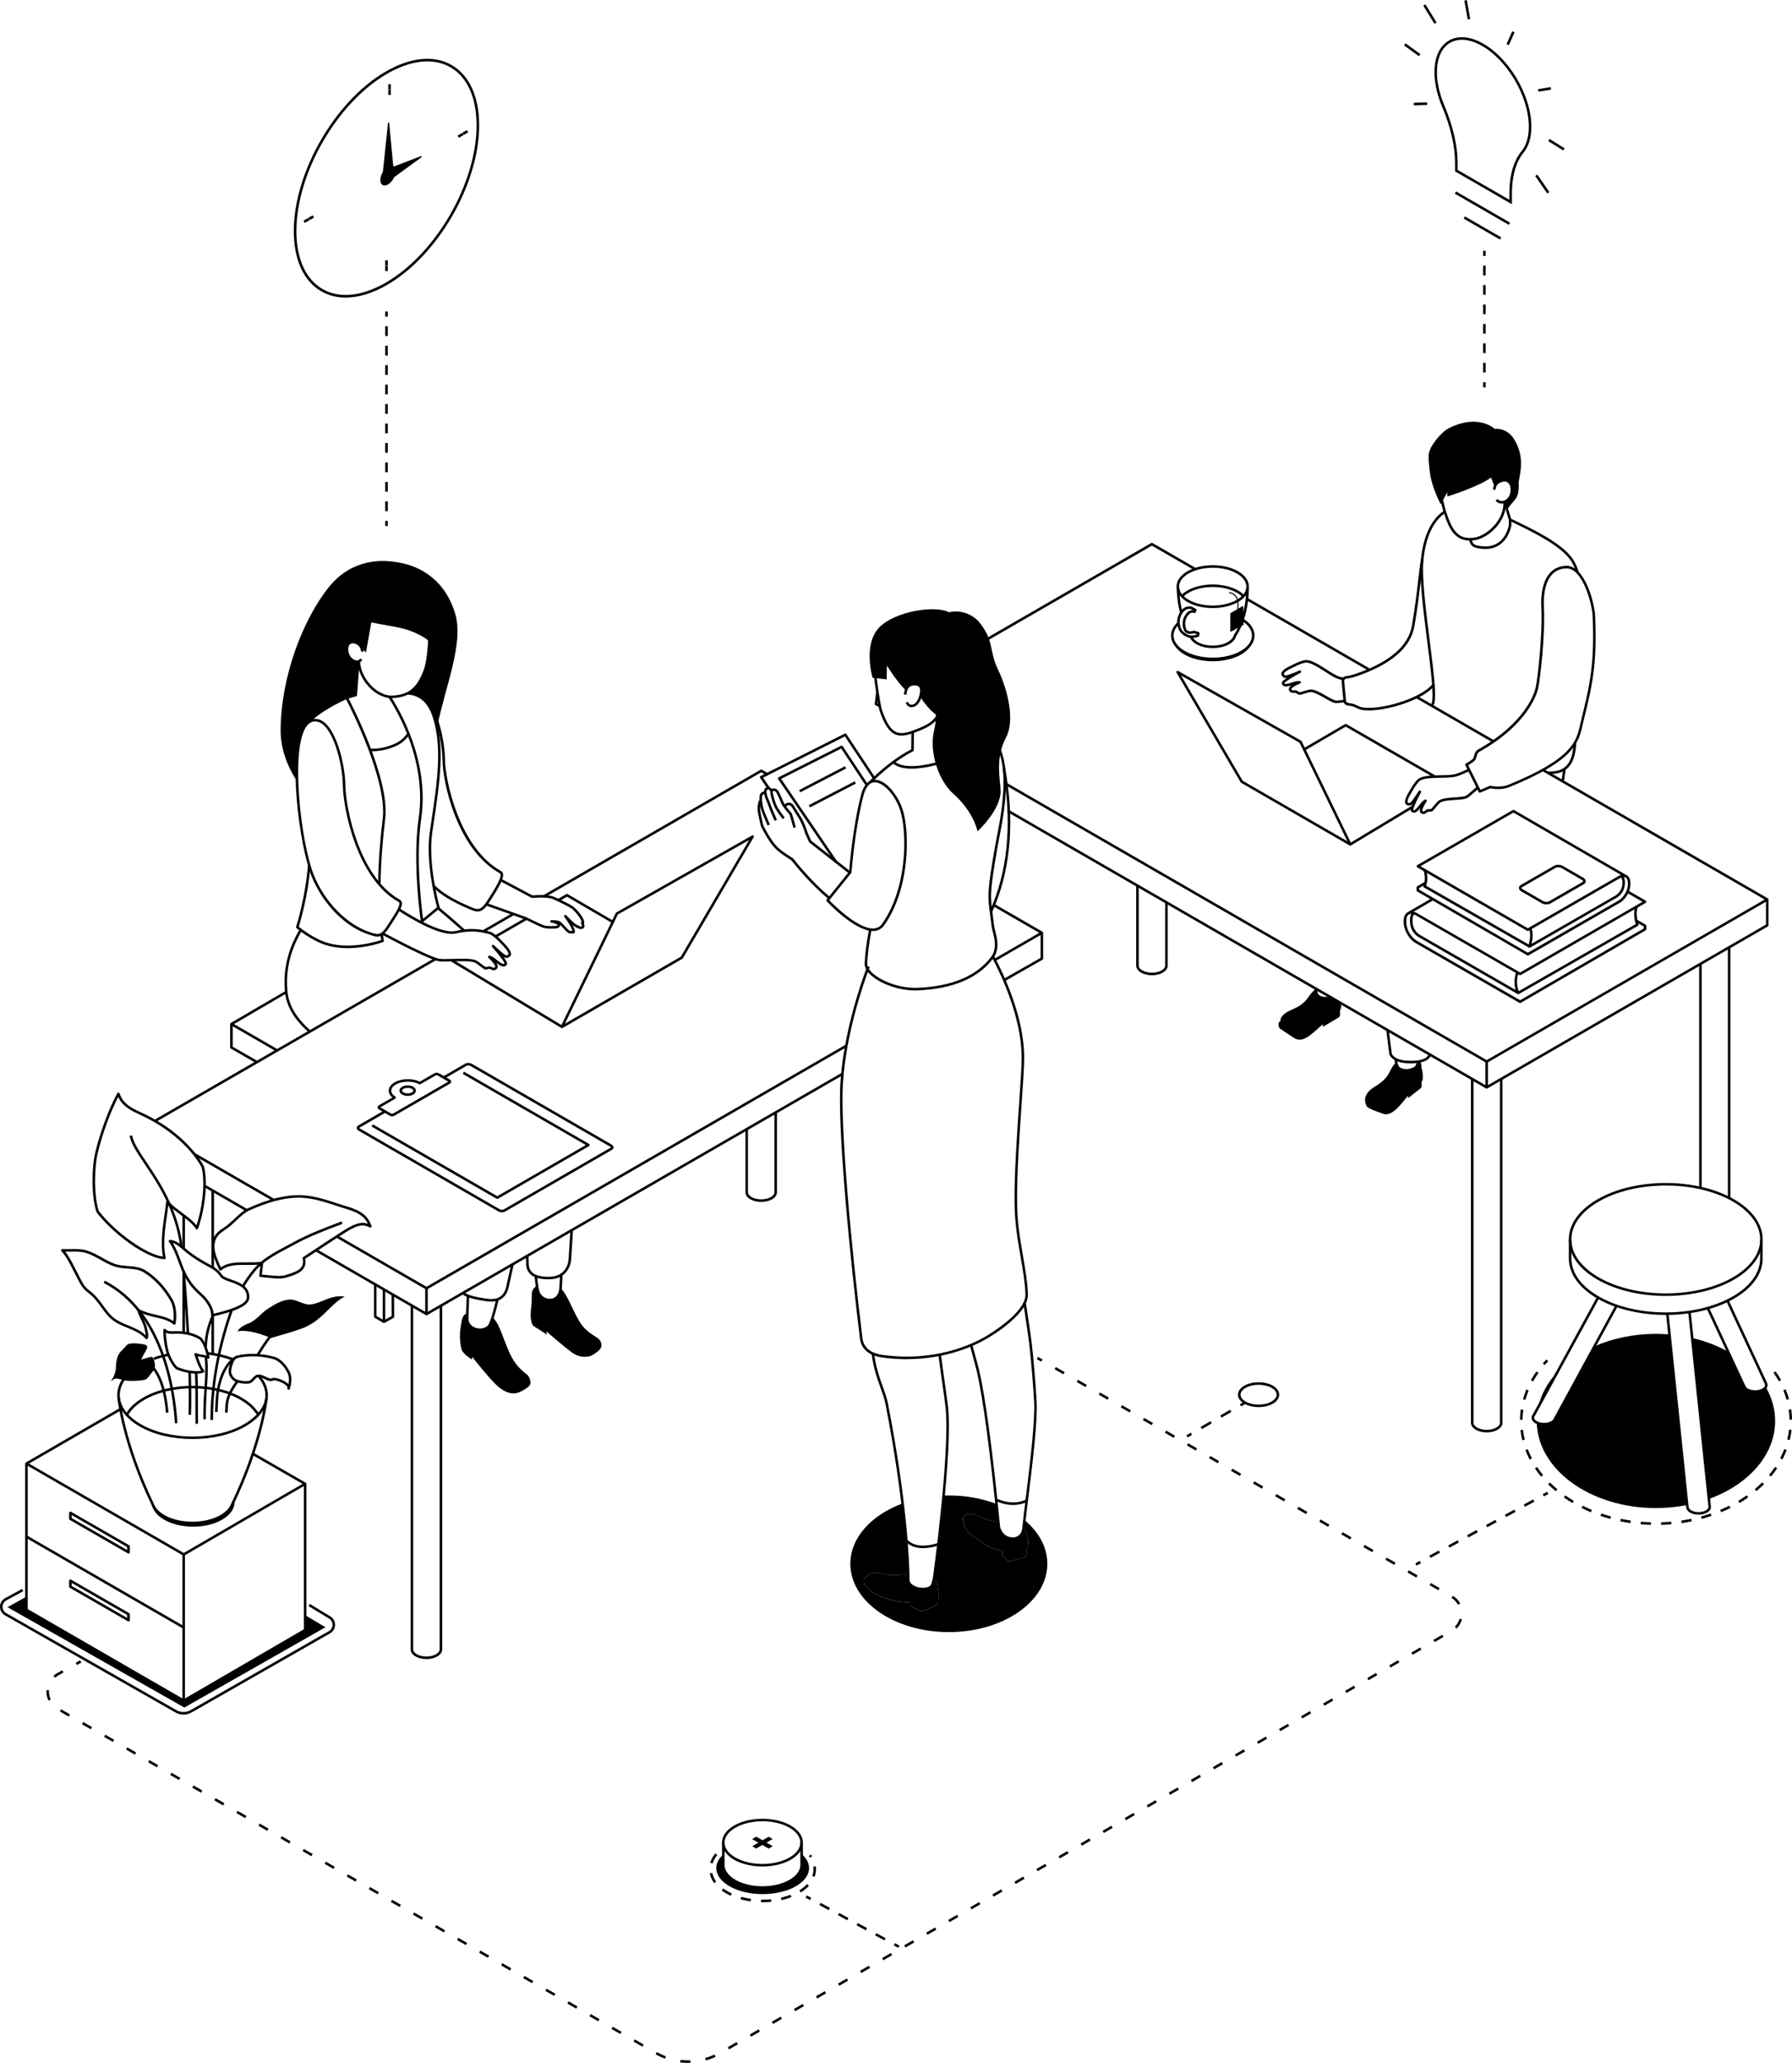 <?xml version="1.0" encoding="UTF-8"?><svg id="Ebene_2" xmlns="http://www.w3.org/2000/svg" viewBox="0 0 702.84 808.79"><defs><style>.cls-1{fill-rule:evenodd;}</style></defs><g id="Illustration"><g><g><path d="M100.51,416.85l-9.99-5.75c-.16-.09-.25-.25-.25-.43v-9.17c0-.18,.09-.34,.25-.43l21.52-12.57,.5,.86-21.27,12.43v8.59l9.74,5.6-.5,.87Z"/><path d="M121.08,283.19s.04-.07,.06-.1c4-4.82,14.83-9.59,14.83-9.59,0,0,.09,.17,.24,.47,1.05-.57,2.17-1.06,3.32-1.47,.06-1.61,.15-3.22,.29-4.79,.09-.98,.39-4.57,.7-8.36-.28,.08-.58,.1-.9,.03-1.91-.38-3.2-2.06-3.49-4.19-.29-2.13,.82-3.78,2.73-3.44,1.03,.18,1.72,.63,2.2,1.16,.2-2.45,.35-4.2,.35-4.2l.32,.06c.5-3.27,1-5.91,1-5.91,1.8-5.55,24.45-4.75,25.56,3.98,.46,3.65-.32,12.48-1.58,15.86-1.77,4.76-3.84,7.6-6.83,9.11,.05,0,.1,0,.15,0,1.43,.11,2.71,.45,3.86,1.01,3.35,.87,6.01,5.71,7.76,11.26,3.18-15.25,10.28-32.06,6.88-43.47-3.4-11.45-11.9-19.24-25.19-20.5-2.47-.24-14.93-1.65-24.3,10-10.32,12.84-18.77,35.11-18.98,55.82-.08,7.63,2.63,14.5,6.39,20.33-.34-10.81,.81-20.27,4.61-23.07Z"/><path d="M187.31,357.37c-1.05,0-2.12-.46-3.33-.99l-.31-.13c-6.59-2.84-10.77-5.39-13.97-8.54l.7-.71c3.11,3.06,7.19,5.56,13.66,8.34l.31,.14c2.77,1.2,4.03,1.74,6.4-1.85,2.95-4.47,5.92-9.26,5.53-10.86-.04-.19-.13-.31-.29-.39-16.91-9.44-22.39-35.88-22.47-44.45-.08-7.86-3.58-23.67-9.72-24.6l.15-.99c6.89,1.04,10.49,16.96,10.57,25.58,.08,8.07,5.63,34.47,21.96,43.58,.39,.22,.66,.58,.77,1.03,.4,1.65-1.08,4.7-5.67,11.65-1.6,2.42-2.94,3.2-4.3,3.2Z"/><path d="M215.63,510.23c-1.94,0-3.87-1.13-4.75-2.91-.48-.96-.87-3.18-1.2-6.78l1-.09c.38,4.27,.81,5.85,1.1,6.42,.83,1.66,2.88,2.66,4.68,2.27,1.79-.39,2.87-2.07,2.95-4.6,.04-1.26,.12-2.82,.21-4.61l1,.05c-.1,1.79-.17,3.34-.21,4.59-.14,4.3-2.66,5.31-3.73,5.54-.34,.07-.69,.11-1.03,.11Z"/><path d="M188.24,521.87c-.9,0-1.82-.2-2.67-.61-1.85-.89-2.9-2.55-2.83-4.42,.08-1.94,.18-4.87,.28-8.71l1,.03c-.11,3.89-.2,6.75-.28,8.72-.06,1.47,.78,2.77,2.26,3.48,1.47,.71,3.66,.81,5.25-.56,.4-.35,1.37-2.15,3.34-10.34l.97,.23c-2.1,8.72-3.09,10.38-3.66,10.87-1,.87-2.32,1.31-3.67,1.31Z"/><path d="M121.05,404.7c-5.67-5.02-8.7-10.16-9.27-15.72-.86-8.46,1.06-16.7,5.7-24.51l.86,.51c-4.53,7.62-6.4,15.66-5.57,23.9,.54,5.3,3.46,10.23,8.94,15.07l-.66,.75Z"/><path d="M192.69,510.31c-.5,0-1.04-.04-1.62-.11-5.38-.72-8.36-1.6-9.97-2.95l.64-.77c1.44,1.2,4.36,2.04,9.46,2.73,6.29,.84,7.16-3.62,7.57-5.77,.04-.19,.07-.35,.1-.49,.59-2.63,1.16-5.16,1.69-7.59l.98,.21c-.54,2.43-1.1,4.97-1.7,7.6-.03,.13-.06,.28-.09,.46-.37,1.9-1.29,6.68-7.07,6.68Z"/><path d="M214.79,501.58c-1.91,0-3.62-.31-5.12-.93-1.92-.79-3.21-2.66-3.28-4.74-.03-.95-.08-2.17-.13-3.6l1-.04c.06,1.44,.1,2.66,.13,3.61,.06,1.7,1.1,3.21,2.66,3.85,1.79,.74,3.94,1,6.39,.78,4.59-.42,6.41-4,6.58-6.94,.22-3.96,.46-7.78,.71-11.47l1,.07c-.25,3.68-.49,7.5-.71,11.46-.2,3.6-2.6,7.44-7.48,7.88-.6,.05-1.18,.08-1.74,.08Z"/><path d="M181.64,365.21c-4.56-4.1-8.22-7.19-10-8.67l.64-.77c1.79,1.48,5.46,4.58,10.03,8.69l-.67,.74Z"/><path d="M146.03,294.54c-.37,0-.74,0-1.11-.03l.05-1c3.23,.18,6.51-.45,9.76-1.87,.15-.07,.3-.14,.45-.21,1.82-.88,3.32-2.16,4.44-3.8l.82,.57c-1.23,1.79-2.85,3.18-4.83,4.14-.16,.08-.32,.15-.49,.22-3.03,1.32-6.08,1.98-9.1,1.98Z"/><path d="M165.53,361.66c-.06,0-.12-.01-.18-.03-.17-.06-.29-.21-.31-.39-.03-.23-3.39-22.96-.84-40.39,3.25-22.15-8.18-41.75-11.76-47.23l.84-.55c3.63,5.56,15.21,25.43,11.92,47.92-2.25,15.35,.13,34.88,.72,39.22l5.5-4.5c-.65-2.39-4.59-17.66-2.85-29.52l.58-3.92c2.33-15.64,4.34-29.15,.65-40.89-1.8-5.72-5-8.69-9.78-9.06l.08-1c5.16,.4,8.75,3.69,10.65,9.76,3.76,11.96,1.73,25.58-.62,41.34l-.58,3.92c-1.85,12.61,2.86,29.25,2.91,29.41,.06,.19,0,.4-.16,.52l-6.44,5.27c-.09,.07-.2,.11-.32,.11Z"/><path d="M136.4,371.75c-2.6,0-5.35-.29-8.03-1.05-6.13-1.75-11.85-6.61-12.09-6.82-.15-.13-.21-.34-.15-.54,.04-.11,3.63-11.17,4.65-24.14l1,.08c-.93,11.85-3.99,22.11-4.59,24.05,1.18,.96,6.26,4.92,11.46,6.4,8.88,2.54,18.79-.48,20.86-1.18-.07-.39-.17-1.06-.3-2l.99-.13c.2,1.55,.36,2.35,.36,2.36,.05,.24-.09,.48-.32,.57-.35,.13-6.52,2.39-13.85,2.39Z"/><path d="M149.28,346.54l-1-.02c.12-8.01,.74-16.62,1.82-25.57,1.8-14.85-12.42-43.03-14.36-46.79-2.04,.94-10.78,5.12-14.22,9.26l-.77-.64c4.03-4.86,14.57-9.53,15.01-9.73,.24-.11,.52,0,.64,.22,.68,1.28,16.64,31.64,14.68,47.8-1.08,8.92-1.69,17.49-1.81,25.47Z"/><path d="M240.2,361.96l-17.82-10.41-2.89,1.67-.5-.87,3.14-1.81c.16-.09,.35-.09,.5,0l18.07,10.56-.5,.86Z"/><rect x="193.62" y="363.15" width="13.59" height="1" transform="translate(-154.96 148.9) rotate(-29.99)"/><path d="M220.14,403.03l-42.78-25.79c-.15-.09-.24-.26-.24-.43,0-.18,.1-.34,.25-.43l.43-.25,.18,.31,42.68,25.73-.52,.86Z"/><path d="M220.4,403.1c-.12,0-.25-.05-.34-.13-.16-.15-.21-.39-.11-.58l21.56-44.43c.04-.09,.12-.17,.2-.22l53.22-30.17c.2-.11,.44-.08,.6,.08,.16,.16,.19,.41,.08,.6l-27.77,47.45c-.04,.08-.11,.14-.18,.18l-47,27.15c-.08,.04-.16,.07-.25,.07Zm21.94-44.57l-20.78,42.82,45.48-26.27,26.77-45.73-51.46,29.17Z"/><path d="M224.12,365.99c-.47,0-.97-.06-1.21-.21-.67-.42-1.37-1.2-2.05-1.96-.38-.42-.76-.85-1.13-1.2,0,.06-.01,.12-.03,.19-.08,.32-.36,.88-.79,1.01-1.54,.45-4.64,.3-5.69-.02-.96-.3-3.36-1.4-7.14-3.27l-15.68-5.58,.34-.94,15.73,5.61c4.7,2.32,6.42,3.04,7.05,3.23,.92,.29,3.79,.4,5.11,.02,0-.01,.04-.11,.07-.2-.97-.78-2.41-.92-2.42-.92-.27-.02-.46-.25-.46-.52,.01-.27,.23-.48,.49-.48,.41,0,2.52,0,3.32,.52,.63,.42,1.31,1.17,1.95,1.89,.63,.71,1.29,1.44,1.84,1.78,.14,.06,.7,.08,1.08,.05-.26-1.33-2.01-3.98-3.16-5.49-.16-.21-.13-.51,.07-.68,.2-.17,.5-.16,.68,.03,.02,.02,2.18,2.22,2.93,2.9,.49,.44,2.05,1.35,2.56,1.45,.29,.06,.63,.02,.67-.14,.02-.06,.04-.31-.35-.87-.1-.15-.12-.34-.04-.5,.06-.11,.15-.2,.26-.24-.32-1.52-2.43-3.93-3.56-4.95-.99-.89-5.91-3.25-7.72-4.01-1.41-.59-4.29-.74-8.12-.44-.09,0-.19-.01-.27-.06l-12.33-6.55,.47-.88,12.2,6.48c2.8-.21,6.48-.29,8.43,.53,1.46,.61,6.8,3.1,8.01,4.19,.96,.86,3.74,3.79,3.92,5.83,.02,.19-.04,.37-.15,.52,.23,.46,.3,.87,.2,1.23-.19,.69-.92,1.03-1.82,.86-.69-.13-2.06-.94-2.76-1.46,.54,1.01,.93,2,.89,2.69-.01,.18-.14,.36-.3,.44-.17,.09-.64,.15-1.13,.15Z"/><path d="M193.58,380.4c-.17,0-.33-.03-.47-.09-.38-.16-.87-.36-1.1-.45-.66,.12-1.43,.23-1.6,.26-.36,0-.78-.3-2-1.22-.8-.61-1.8-1.36-2.33-1.57-1.54-.6-5.54-.49-8.75-.4-2.29,.06-4.28,.12-5.24-.06-3.4-.64-13.87-5.96-22.06-10.3l.47-.88c11.49,6.1,19.22,9.72,21.78,10.21,.86,.16,2.88,.11,5.03,.05,3.48-.1,7.41-.21,9.14,.47,.66,.26,1.63,1,2.57,1.71,.54,.41,1.27,.97,1.47,1.03,.05-.02,.83-.15,1.48-.28,.09-.02,.19,0,.27,.03,0,0,.74,.29,1.26,.51,.05,.02,.21,.02,.4-.08,.2-.1,.31-.23,.33-.28,.09-.62-1.31-2.31-2.66-3.53-.17-.15-.21-.39-.11-.59,.1-.2,.32-.31,.54-.27,.09,.02,.93,.19,2.11,1.08,.22,.17,.46,.36,.7,.56,.75,.61,1.6,1.3,2.32,1.57,.35,.13,.58,0,.64-.04,.08-.05,.11-.11,.11-.13-.23-.97-3.12-4.48-4.89-6.47-.18-.2-.17-.51,.03-.69,.2-.19,.5-.18,.69,0,1.9,1.86,4.27,3.92,4.81,4.02,.41,.03,.89-.32,.93-.46,.07-1.05-1.8-2.96-2.8-3.99-.18-.19-.35-.36-.49-.51-1.76-1.87-3.27-3.08-4.13-3.33-3.26-.92-7.35-1.68-13.08-.32-5.71,1.36-16.63-5.01-22.64-8.92l.54-.84c4.73,3.08,16.33,10.1,21.86,8.79,5.94-1.41,10.2-.62,13.58,.33,1.35,.38,3.24,2.17,4.59,3.61,.14,.14,.3,.31,.48,.5,1.27,1.3,3.18,3.26,3.08,4.77-.02,.37-.29,.74-.72,1.02-.4,.25-.87,.38-1.28,.36-.23-.01-.58-.18-.98-.45,.71,.97,1.27,1.85,1.39,2.36,.09,.38-.05,.78-.38,1.07-.44,.38-1.08,.48-1.69,.25-.72-.27-1.47-.83-2.17-1.38,.41,.63,.69,1.26,.61,1.77-.06,.37-.34,.73-.77,.97-.28,.16-.58,.24-.86,.24Z"/><path d="M148.07,367.21c-.88,0-1.81-.3-2.9-.66l-.47-.15c-9.29-2.98-18.15-12.01-22.56-23-4.67-11.65-9.96-50.08-2.55-59.45,1.3-1.64,2.92-2.33,4.84-2.04,6.98,1.05,10.93,17.52,11.01,25.68,.09,8.91,5.29,36.16,21.29,45.09,.47,.26,.76,.63,.88,1.11,.37,1.53-1.19,4.11-5.12,10.06-1.7,2.58-3.01,3.36-4.43,3.36Zm-24.47-84.36c-1.25,0-2.31,.57-3.23,1.72-6.71,8.48-2.35,45.88,2.69,58.45,4.23,10.56,13.05,19.57,21.93,22.42l.48,.16c2.71,.88,3.84,1.25,6.19-2.3,3.29-4.98,5.27-8.09,4.98-9.27-.03-.13-.11-.31-.4-.47-16.39-9.15-21.72-36.89-21.8-45.95-.08-8.18-4-23.77-10.16-24.7-.23-.03-.46-.05-.68-.05Z"/><g><rect x="151.09" y="204.22" width="1" height="2"/><path d="M152.09,200.4h-1v-3.81h1v3.81Zm0-7.63h-1v-3.81h1v3.81Zm0-7.63h-1v-3.81h1v3.81Zm0-7.63h-1v-3.81h1v3.81Zm0-7.63h-1v-3.81h1v3.81Zm0-7.63h-1v-3.81h1v3.81Zm0-7.63h-1v-3.81h1v3.81Zm0-7.63h-1v-3.81h1v3.81Zm0-7.63h-1v-3.81h1v3.81Zm0-7.63h-1v-3.81h1v3.81Z"/><rect x="151.09" y="122.13" width="1" height="2"/></g><rect x="99.22" y="396.33" width="1" height="20.68" transform="translate(-302.33 289.69) rotate(-60)"/><path d="M153.61,273.72c-2.67,0-5.59-1.29-8.09-3.59-3.22-2.96-5.21-7.1-5.32-11.06l1-.03c.1,3.7,1.97,7.57,4.99,10.35,2.45,2.25,5.28,3.46,7.82,3.32,6.37-.37,9.58-3.03,12.23-10.19,1.25-3.36,1.99-12.18,1.55-15.62l.99-.13c.46,3.62-.29,12.56-1.6,16.09-2.79,7.51-6.34,10.45-13.11,10.84-.15,0-.31,.01-.46,.01Z"/><path d="M169.05,234.66c-6.09-8.68-16.93-11.12-22.27-8.47-17.65,8.76-10.54,24.99-9.97,26.22,.09-.1,.18-.2,.29-.28,.54-.72,1.87-2.12,3.09-.33,.2,.29,.45,.63,.73,.98,.22,.21,.39,.44,.54,.67,1,1.22,2.06,2.42,2.06,2.42l2.12-11.83c10.67,2.12,14.16,1.89,21.39,6.33,1.11,.68,3.54,4.43,3.54,4.43,0,0,3.57-12.87-1.52-20.12Z"/><path d="M140.01,259.92c-.16,0-.33-.02-.49-.05-2.07-.41-3.56-2.18-3.89-4.61-.19-1.38,.15-2.6,.93-3.34,.61-.59,1.46-.82,2.38-.66,2.93,.52,3.48,2.96,3.69,3.88l.05,.2-.97,.26-.06-.24c-.2-.88-.61-2.71-2.89-3.11-.61-.11-1.13,.03-1.52,.39-.54,.51-.77,1.44-.63,2.49,.27,2,1.46,3.44,3.09,3.77,.85,.17,1.37-.39,1.61-.73l.82,.57c-.53,.77-1.31,1.19-2.14,1.19Z"/><path d="M136.11,273.99l-.27-.96,3.23-.91,.94-12.56,1,.08-.97,12.91c-.02,.21-.16,.39-.36,.44l-3.57,1Z"/><path d="M206.8,539.01c-5.68-4.33-6.69-7.63-9.98-16.15-.94-2.42-1.93-4.76-3.6-6.38-.62,1.98-1.18,3.3-1.64,3.69-3.03,2.62-8.5,.65-8.34-3.32,.02-.59,.05-1.26,.08-1.99-.75,.26-1.42,.68-1.74,1.38-.52,1.19-.71,2.94-1.02,5.01-.42,2.84,0,6.13,.47,7.78,.29,1.04,1.36,1.99,1.97,2.49,1.26,1.04,2.09,1.5,2.09,1.5l.09-1.07s7.09,9.02,9.92,11.44c3.19,2.73,5.11,2.94,6.73,2.9,1.94-.05,5.54-2.34,6.06-3.32,.52-.99-.29-3.35-1.09-3.96Z"/><path d="M234.27,524.52c-6.09-3.74-6.73-5.4-10.69-13.63-1.02-2.12-2.15-4.33-3.72-5.9-.49,6.24-6.78,5.61-8.53,2.11-.28-.56-.53-1.63-.74-3.07-.89,.59-1.68,1.47-1.93,2.57-.21,.93-.03,3.59-.22,5-.91,6.52,.42,8.07,1,8.41,1.31,.76,5.08,3.25,5.08,3.25l-.28-1.3s7.1,6.14,10.11,8.32c3.4,2.47,6.86,1.74,8.24,.88,.8-.5,2.69-1.75,3.1-2.78,.62-1.57-.33-3.21-1.4-3.86Z"/></g><g><path d="M557.24,416.5c-.06-.14-.14-.28-.24-.42-.23,.05-.49,.09-.75,.13-.33,1.21-.66,2.07-1,2.31-2.28,1.59-5.54,1.5-6.95-.09-.26-.29-.5-1.01-.72-2.02-1.17,1.21-1.98,2.66-2.5,3.75-2.73,5.63-7.58,5.5-9.28,9.29-.08,.17-.12,.36-.14,.56-.62,.6-.17,3.56,.86,4.21,1.51,.95,4.96,2.07,5.59,2.32,1.08,.42,2.6,.77,5.1-1.31,2.04-1.69,5.04-5.71,5.04-5.71v1.05l4.77-3.75c.4-.27,.58-.73,.56-1.2-.02-.33-.02-.93-.01-1.52,.37-.45,.43-.86,.43-.86,0,0,.27-2.33-.43-4.46-.13-.39-.09-1.68-.33-2.28Z"/><path d="M522.09,391.1c-2.38,.67-5.23,.13-5.69-1.64-.14-.53-.26-1.12-.38-1.75-1.26,1.02-2.22,2.28-2.88,3.25-3.54,5.21-8.36,4.39-10.6,7.92-.25,.4-.35,.91-.3,1.46-.17,.08-.32,.16-.42,.23-.66,.49-.38,2.31,.19,2.69,1.39,.94,5.08,3.46,5.67,3.79,1.02,.58,2.76,1.11,5.28-.56,2.23-1.48,5.85-4.96,5.85-4.96v1.07l6.03-3.56c.43-.21,.72-.64,.73-1.12v-1.79c.21-.31,.36-.67,.4-1.06,.04-.37,.05-1.01,.02-1.72l-3.91-2.26Z"/><path d="M536.83,278.54c-1.09,0-2.08-.08-2.94-.24-.54-.1-1.68-.62-2.7-1.1l-.29-.13c-.33-.15-1.2-.33-2.38-.5-.87-.12-1.53-.82-1.61-1.69l-.72-7.72c-.09-.97,.59-1.86,1.55-2.03,1.55-.27,2.64-.5,3.06-.64,13.8-4.54,21.52-10.98,22.95-19.14,1.22-6.96,1.92-12.98,2.48-17.82,.38-3.31,.71-6.16,1.12-8.59l.99,.17c-.4,2.41-.73,5.25-1.11,8.54-.56,4.85-1.26,10.89-2.48,17.88-1.5,8.55-9.45,15.25-23.62,19.92-.48,.16-1.55,.38-3.2,.67-.45,.08-.77,.5-.72,.95l.72,7.71c.04,.41,.35,.74,.75,.79,1.34,.19,2.23,.38,2.66,.58l.29,.14c.6,.28,2,.94,2.46,1.03,6.86,1.29,22.87-3.28,27.63-8.96,.1-.12,.19-.24,.28-.36l.8,.6c-.1,.13-.2,.27-.31,.4-4.44,5.29-17.61,9.54-25.64,9.54Z"/><path d="M520.08,391.88c-1.94,0-3.76-.73-4.17-2.29-.14-.54-.27-1.14-.39-1.78l.98-.18c.11,.61,.24,1.19,.37,1.71,.37,1.41,2.86,1.84,4.87,1.34l.24,.97c-.62,.15-1.27,.23-1.91,.23Z"/><path d="M551.56,420.16c-1.45,0-2.8-.47-3.63-1.4-.25-.29-.6-.9-1.01-3.13l.98-.18c.37,2.02,.67,2.53,.78,2.65,1.26,1.42,4.26,1.42,6.29,.01,.04-.03,.37-.31,.88-2.3l.97,.25c-.55,2.13-.95,2.65-1.27,2.87-1.18,.83-2.62,1.23-3.98,1.23Z"/><path d="M553.45,416.9c-.53,0-1.1-.02-1.71-.05-5.78-.34-6.77-3.3-6.81-3.43-.02-.12-.54-3.76-1.2-9.36l.99-.12c.66,5.56,1.17,9.19,1.18,9.26,.01,0,.93,2.36,5.9,2.65,7.6,.44,8.46-2.11,8.56-2.62l.98,.18c-.16,.86-1.2,3.49-7.89,3.49Z"/><path d="M613.47,306.1l-.99-.12,.12-.93c.15-1.21,.31-2.5,.48-3.59l.99,.15c-.17,1.08-.33,2.37-.48,3.56l-.12,.93Z"/><path d="M607.7,303.48c-.22,0-.45,0-.69-.01l.03-1c1.21,.04,2.19-.02,3.27-.21,5.42-.94,6.54-5.83,6.93-10.98l1,.08c-.26,3.47-.82,10.69-7.76,11.89-.94,.16-1.8,.24-2.78,.24Z"/><path d="M618.33,224.68c-.74-2.32-1.63-4.14-2.73-5.57-4.31-5.61-14.54-10.56-21.31-13.84-.53-.25-1.03-.5-1.51-.73v1.38c-.04,.28-.79,5.1-4.67,7.72-2.42,1.64-5.5,2.02-9.14,1.15-1.58-.38-2.52-1.46-2.72-3.14l.99-.12c.15,1.26,.8,2.01,1.96,2.29,3.36,.8,6.17,.46,8.35-1.01,3.51-2.37,4.23-6.92,4.23-6.97v-2.11c0-.17,.08-.33,.23-.42,.15-.09,.33-.1,.48-.02,.68,.33,1.43,.7,2.22,1.08,6.86,3.32,17.22,8.34,21.67,14.13,1.17,1.52,2.11,3.44,2.89,5.87l-.95,.3Z"/><path d="M562.24,276.65l-.96-.3,.03-.08c.07-.16,.13-.32,.19-.47,1.02-2.77-.32-13.28-1.74-24.41-1.48-11.61-3.15-24.76-2.48-31.86,1.16-12.24,6.06-17.26,8.88-19.17l.56,.83c-2.67,1.81-7.32,6.6-8.44,18.43-.66,6.99,1,20.09,2.47,31.64,1.49,11.74,2.79,21.88,1.69,24.88-.06,.16-.13,.33-.2,.5Z"/><path d="M576.43,211.93c-6.13,0-8.34-5.2-10.2-11.04-1.12-3.5-2.85-11.65-2.86-15.29h1c.01,3.44,1.71,11.53,2.81,14.99,2.37,7.45,4.88,11.28,11.3,10.15,4.66-.81,11.5-6.79,11.18-13.95l1-.04c.35,7.81-6.88,14.09-12,14.98-.8,.14-1.54,.21-2.23,.21Z"/><path d="M524.17,275.68c-.09,0-.14,0-.17,0-1.09-.07-2.65-.96-4.46-2-1.92-1.1-4.09-2.35-5.45-2.33-.53,0-1.64,.34-2.53,.61-1.35,.41-1.84,.54-2.17,.42-.16-.06-.77-.42-1.3-.74-.24,0-.72,.02-1.09,.03-.38,.01-.82-.2-1.14-.57-.31-.36-.44-.77-.37-1.13,.09-.43,.46-.86,.94-1.24-.73,.23-1.48,.43-2.14,.43-.62,0-1.16-.3-1.42-.78-.2-.37-.19-.78,.02-1.1,.26-.39,.97-.94,1.84-1.52-.37,.07-.66,.09-.84,.03-.86-.26-1.53-1.22-1.32-1.9,.41-1.36,2.72-2.45,4.25-3.17,.22-.1,.42-.2,.58-.28,1.65-.81,3.89-1.76,5.19-1.66,2.17,.18,4.96,1.97,7.66,3.7,1.85,1.19,3.59,2.31,4.91,2.76,.36,.12,.91,.26,1.63,.42l-.21,.98c-.77-.17-1.34-.31-1.75-.45-1.44-.49-3.23-1.64-5.13-2.86-2.48-1.59-5.28-3.39-7.2-3.55-.83-.07-2.53,.5-4.67,1.56-.17,.08-.38,.18-.6,.29-1.2,.57-3.44,1.62-3.72,2.56,0,.12,.28,.54,.65,.65,.49,.07,3.22-.95,5.47-1.95,.24-.11,.54,0,.65,.24,.12,.24,.02,.53-.21,.66-2.18,1.16-5.84,3.28-6.35,4.05,0,0,.02,.06,.08,.13,.05,.06,.2,.19,.49,.19,.72,0,1.68-.33,2.53-.61,.28-.1,.55-.19,.8-.26,1.32-.4,2.12-.28,2.2-.26,.22,.04,.39,.22,.41,.44,.02,.22-.11,.43-.31,.51-1.57,.62-3.33,1.65-3.44,2.19,0,.04,.06,.19,.21,.33,.13,.13,.24,.17,.27,.16,.53-.03,1.27-.04,1.27-.04,.13,0,.19,.02,.27,.07,.52,.32,1.16,.69,1.27,.74,.11-.02,.92-.26,1.52-.44,1.05-.32,2.14-.64,2.81-.66,1.66,0,3.85,1.25,5.96,2.46,1.55,.89,3.16,1.81,4.03,1.87,.21,.02,.91,0,3.28-.32l.13,.99c-2.21,.29-3,.33-3.31,.33Z"/><path d="M558.36,319.16c-.16,0-.33-.02-.5-.07-.46-.13-.8-.4-.93-.73-.16-.41-.09-.97,.1-1.56-.48,.59-.99,1.18-1.54,1.55-.51,.34-1.13,.39-1.62,.13-.37-.2-.59-.54-.59-.92,0-.47,.29-1.32,.69-2.28-.27,.26-.5,.44-.68,.49-.86,.26-1.94-.17-2.15-.85-.41-1.36,.91-3.55,1.78-5,.12-.21,.24-.39,.33-.55,.92-1.59,2.26-3.62,3.41-4.26,1.9-1.05,5.22-1.11,8.42-1.16,2.2-.04,4.27-.07,5.62-.43,2.01-.53,5.23-2.13,5.27-2.15l.45,.89c-.14,.07-3.35,1.67-5.46,2.22-1.47,.39-3.6,.42-5.86,.46-2.94,.05-6.28,.1-7.96,1.03-.73,.4-1.83,1.82-3.03,3.88-.1,.16-.21,.36-.34,.57-.69,1.14-1.97,3.26-1.68,4.19,.07,.1,.53,.3,.9,.18,.45-.21,2.16-2.57,3.47-4.65,.15-.23,.45-.3,.68-.16,.23,.14,.32,.43,.19,.67-1.18,2.17-3.05,5.96-3.05,6.89,0,0,.05,.04,.14,.07,.08,.02,.28,.05,.52-.11,.59-.4,1.21-1.2,1.76-1.91,.18-.24,.36-.46,.52-.66,.88-1.07,1.61-1.4,1.69-1.44,.2-.09,.44-.03,.59,.14,.14,.17,.15,.42,.02,.6-.96,1.39-1.86,3.22-1.65,3.73,.02,.03,.16,.12,.36,.16,.18,.03,.29,0,.32-.02,.42-.32,1.04-.74,1.04-.74,.08-.05,.17-.08,.26-.09,.61-.03,1.35-.07,1.47-.09,.08-.07,.62-.73,1.02-1.21,.7-.85,1.42-1.72,1.97-2.1,1.34-.92,3.87-1.09,6.33-1.25,1.79-.12,3.64-.24,4.39-.67,.72-.41,3.34-2.75,4.28-3.61l.67,.74c-.36,.33-3.51,3.19-4.46,3.74-.95,.55-2.74,.67-4.82,.8-2.21,.15-4.72,.32-5.83,1.08-.44,.3-1.18,1.19-1.77,1.91-.9,1.09-1.23,1.47-1.57,1.55-.16,.04-.88,.08-1.5,.11-.19,.13-.59,.41-.89,.63-.2,.15-.47,.23-.76,.23Z"/><path d="M580.4,310.81c-.18,0-.36-.1-.45-.28l-5.22-10.5c-.12-.24-.03-.53,.2-.66,1.03-.57,2.61-1.59,2.9-2.08,.12-.19,.2-.52,.29-.87,.21-.82,.5-1.94,1.57-2.55,18.63-10.46,22.1-22.04,22.61-24.25,.77-3.34,2.78-21.1,2.22-31.33-.19-3.5,0-9.94,3.41-13.68,1.59-1.74,3.68-2.68,6.23-2.78,7.39-.31,11.24,14.65,11.45,19.44,.88,19.38-1.17,27.72-4.57,41.55-.12,.5-.23,1-.35,1.5-1.52,6.76-3.08,13.76-28.6,24.23-3.27,1.34-6.73,.69-7.54,.51l-3.98,1.7c-.06,.03-.13,.04-.2,.04Zm-4.56-10.8l4.8,9.66,3.7-1.58c.1-.04,.21-.05,.32-.02,.04,0,3.74,.94,7.08-.43,25.03-10.27,26.54-17.01,28-23.52,.11-.51,.23-1.02,.35-1.52,3.37-13.74,5.41-22.03,4.54-41.27-.2-4.35-3.77-18.49-10.24-18.49-.06,0-.12,0-.17,0-2.27,.09-4.13,.91-5.53,2.45-3.16,3.47-3.33,9.6-3.15,12.95,.56,10.32-1.47,28.23-2.25,31.61-.52,2.29-4.1,14.24-23.1,24.9-.7,.39-.9,1.17-1.09,1.92-.11,.42-.21,.82-.4,1.14-.43,.73-2.04,1.72-2.86,2.2Z"/><g><rect x="581.69" y="149.87" width="1" height="2"/><path d="M582.69,146.05h-1v-3.81h1v3.81Zm0-7.62h-1v-3.81h1v3.81Zm0-7.62h-1v-3.81h1v3.81Zm0-7.62h-1v-3.81h1v3.81Zm0-7.62h-1v-3.81h1v3.81Zm0-7.62h-1v-3.81h1v3.81Z"/><rect x="581.69" y="98.32" width="1" height="2"/></g><path d="M593.62,171.85c-2.87-4.33-7.45-3.73-7.45-3.73,0,0-6.22-6.12-17.99-.2-2.99,1.5-7.64,7.27-7.82,10.21-.41,6.4,2.48,14.8,4.08,16.78,.29,.35,.63,.7,1.02,1.04-.83-3.68-1.58-8.01-1.59-10.35-.03-8.25,21.24-10.76,23.29-5.13,0,0,.93,3.85,1.76,8.02,.18-.06,.37-.11,.58-.15,2.08-.47,3.52,1.33,3.48,3.71-.04,2.12-1.01,3.88-2.68,4.6l.66,3.49c2.44-4.4,5-3.81,4.69-10.6-.11-2.39,3.14-9.88-2.03-17.67Z"/><path d="M586.39,190.53c.43-1.03,1.31-1.8,3.11-2.2,.37-.08,.71-.07,1.03-.02,.06,0,.09,0,.09,0,0,0,2.37-6.33-1.22-12.18-1.25-2.04-3.69-4.4-8.81-5.54-5.01-1.11-12.96,1.17-18.41,7.76-4.56,5.5,2.87,19.36,2.87,19.36l2.62-4.7-.02,1.65s12.62-3.92,17.15-7.46l1.35,3.61s.1-.12,.24-.28Z"/><path d="M588.98,197.44c-.9,0-1.75-.38-2.4-1.11l.74-.67c.6,.66,1.38,.91,2.21,.71,1.78-.43,2.91-2.1,2.95-4.34,.02-1.2-.38-2.26-1.07-2.82-.5-.4-1.11-.54-1.8-.39-2.32,.52-2.9,1.63-3.07,3.24l-.99-.1c.17-1.65,.76-3.42,3.84-4.11,.97-.22,1.91-.01,2.65,.59,.94,.77,1.47,2.09,1.44,3.62-.05,2.68-1.51,4.76-3.71,5.3-.27,.06-.53,.1-.79,.1Z"/><rect x="590.72" y="196.61" width="1" height="7.28" transform="translate(-32.68 180.56) rotate(-16.9)"/></g><rect x="154.65" y="467.6" width="188.37" height="1" transform="translate(-200.67 187.07) rotate(-29.99)"/><path d="M394.12,384.67l-.49-.87,14.5-8.25v-9.82h1v10.11c0,.18-.1,.35-.25,.43l-14.75,8.39Z"/><path d="M314.39,726.88v4.59c-.14,2.16-1.64,4.3-4.49,5.95-6,3.46-15.72,3.46-21.72,0-2.86-1.65-4.35-3.79-4.49-5.95v-4.43c-1.74,1.56-2.75,3.4-2.75,5.37,0,5.63,8.14,10.2,18.19,10.2s18.19-4.57,18.19-10.2c0-2.04-1.08-3.94-2.92-5.53Z"/><polygon points="10.37 625.99 2.93 630.11 72.3 669.47 127.64 637.99 119.67 633.24 119.67 639.09 72.53 666.37 71.62 666.37 10.37 631.15 10.37 625.99"/><rect x="71.55" y="476.55" width="1" height="12.66"/><rect x="88.04" y="460.15" width="1" height="19.17" transform="translate(-362.53 311.54) rotate(-60)"/><g><path d="M692.55,543.81c-.2,.38-.55,.73-1.07,1.03-1.71,.99-4.48,.99-6.19,0-.61-.35-1-.79-1.18-1.25,0,0-6.35-13.66-6.35-13.66-4.19-2.33-8.94-4.15-14.07-5.35l6.55,63.13c15.4-5.59,25.99-17.18,25.99-30.59,0-4.72-1.31-9.22-3.68-13.31Z"/><path d="M603.33,551.63l7.42-13.65c-3.73,4.02-6.31,8.66-7.42,13.65Z"/><path d="M654.78,523.19c-1.74-.14-3.51-.23-5.31-.23-8.82,0-17.07,1.79-24.11,4.89l-15.48,28.42c-.16,.49-.56,.97-1.22,1.35-1.63,.94-4.21,.97-5.93,.12,.46,18.57,21.2,33.52,46.74,33.52,4.24,0,8.34-.42,12.25-1.19l-6.94-66.88Z"/></g><path d="M167.25,650.47c-1.54,0-3.08-.35-4.28-1.04-1.26-.73-1.96-1.77-1.91-2.86v-134.69h1v134.71c-.03,.73,.47,1.43,1.41,1.97,2.08,1.2,5.47,1.2,7.55,0,.94-.54,1.44-1.24,1.41-1.95v-134.7h1v134.68c.04,1.07-.65,2.11-1.91,2.84-1.2,.69-2.74,1.04-4.28,1.04Z"/><path d="M298.55,471.24c-1.54,0-3.08-.35-4.28-1.04-1.26-.73-1.96-1.77-1.91-2.86v-24.66h1v24.68c-.03,.74,.47,1.43,1.41,1.97,2.08,1.2,5.47,1.2,7.55,0,.94-.54,1.44-1.24,1.41-1.95v-31.27h1v31.25c.04,1.07-.65,2.11-1.91,2.84-1.2,.69-2.74,1.04-4.28,1.04Z"/><rect x="91.32" y="443.56" width="1" height="35.92" transform="translate(-353.78 310.28) rotate(-60)"/><path d="M167.27,505.58c-.09,0-.17-.02-.25-.07l-35.37-20.42,.5-.87,35.12,20.28,164.24-94.82,.5,.87-164.49,94.97c-.08,.04-.16,.07-.25,.07Z"/><path d="M390.56,376.74l-.5-.87,17.56-10.14-18-10.39,.5-.87,18.75,10.82c.15,.09,.25,.25,.25,.43s-.1,.34-.25,.43l-18.31,10.57Z"/><path d="M213.64,351.82l-.5-.87,85.19-49.18c.15-.09,.35-.09,.5,0l2.63,1.52-.5,.87-2.38-1.38-84.94,49.04Z"/><rect x="188.49" y="361.32" width="13.66" height="1" transform="translate(-154.71 146.09) rotate(-29.99)"/><rect x="52.46" y="407.23" width="126.7" height="1" transform="translate(-188.32 112.5) rotate(-29.99)"/><g><path d="M240.12,449.78s0,.05,0,.07v-.07h0Z"/><path d="M196.89,475.31c-.51,0-1.04-.13-1.47-.37l-54.72-31.6c-.5-.29-.78-.7-.78-1.14,0-.39,.23-.75,.62-.98l9.98-5.76,.5,.87-9.98,5.76c-.09,.05-.12,.1-.12,.11,0,.02,.05,.14,.28,.27l54.72,31.6c.48,.28,1.26,.32,1.66,.09l41.92-24.2c.09-.05,.12-.1,.12-.11,0-.02-.05-.14-.28-.27l-54.73-31.6c-.48-.28-1.26-.32-1.66-.09l-8.43,4.87-.5-.87,8.43-4.87c.7-.41,1.87-.37,2.66,.09l54.73,31.6c.5,.29,.78,.7,.78,1.14,0,.39-.23,.75-.62,.98l-41.92,24.2c-.33,.19-.75,.29-1.19,.29Z"/><path d="M195.03,470.07c-.09,0-.17-.02-.25-.07l-49.05-28.32,.5-.87,48.8,28.17,34.75-20.06-48.3-27.88,.5-.87,49.05,28.32c.15,.09,.25,.25,.25,.43s-.1,.34-.25,.43l-35.75,20.64c-.08,.04-.16,.07-.25,.07Z"/><path d="M153.78,437.66c-.33,0-.65-.07-.91-.22l-4.27-2.47c-.33-.19-.52-.49-.52-.81s.19-.62,.52-.81l5.28-3.05c-.93-.78-1.43-1.73-1.41-2.73,.03-1.24,.84-2.38,2.29-3.22,2.7-1.56,6.98-1.66,9.88-.26l5.71-3.3c.52-.3,1.3-.3,1.82,0l4.27,2.47c.33,.19,.52,.49,.52,.81s-.19,.62-.52,.81l-21.75,12.56c-.26,.15-.58,.22-.91,.22Zm-4.59-3.5l4.18,2.41c.21,.12,.61,.12,.82,0l21.65-12.5-4.18-2.42c-.21-.12-.61-.12-.82,0l-5.95,3.43c-.15,.09-.33,.09-.48,0-2.63-1.38-6.65-1.33-9.16,.12-1.14,.66-1.78,1.5-1.79,2.38-.02,.84,.55,1.67,1.59,2.33,.15,.09,.24,.26,.23,.43s-.1,.34-.25,.42l-5.85,3.38Zm-.14-.09l-.2,.47,.23-.4s-.01-.05-.03-.07Zm10.84-4.4c-.78,0-1.56-.18-2.17-.53-.67-.39-1.05-.94-1.05-1.54s.37-1.15,1.05-1.54c1.22-.7,3.12-.7,4.34,0,.67,.39,1.04,.94,1.04,1.54s-.37,1.15-1.04,1.54c-.61,.35-1.39,.53-2.17,.53Zm0-3.14c-.61,0-1.22,.13-1.67,.39-.35,.2-.55,.45-.55,.68s.2,.48,.55,.68c.91,.52,2.43,.52,3.34,0,.35-.2,.54-.45,.54-.68s-.2-.48-.54-.68c-.45-.26-1.06-.39-1.67-.39Z"/></g><g><path d="M583.11,561.6c-1.54,0-3.08-.35-4.28-1.04-1.26-.73-1.96-1.77-1.91-2.86v-134.66s1,0,1,0v134.68c-.03,.74,.47,1.43,1.41,1.97,2.08,1.2,5.47,1.2,7.55,0,.94-.54,1.44-1.23,1.41-1.95v-134.73h1v134.71c.04,1.07-.65,2.11-1.91,2.84-1.2,.69-2.74,1.04-4.28,1.04Z"/><path d="M451.81,382.37c-1.54,0-3.08-.35-4.28-1.04-1.26-.73-1.96-1.77-1.91-2.86v-31.45h1v31.47c-.03,.74,.47,1.43,1.41,1.97,2.08,1.2,5.47,1.2,7.55,0,.94-.54,1.44-1.23,1.41-1.95v-24.7h1v24.68c.04,1.07-.65,2.11-1.91,2.84-1.2,.69-2.74,1.04-4.28,1.04Z"/><rect x="512.61" y="221.26" width="1" height="54.96" transform="translate(41.14 568.74) rotate(-60)"/><rect x="570.17" y="264.79" width="1" height="34.38" transform="translate(41.14 635.2) rotate(-60)"/><path d="M583.09,416.71c-.09,0-.17-.02-.25-.07l-188.39-108.77,.5-.87,188.14,108.63,109.04-62.96-87.46-50.5,.5-.87,88.21,50.93c.15,.09,.25,.25,.25,.43s-.1,.34-.25,.43l-110.04,63.53c-.08,.04-.16,.07-.25,.07Z"/><path d="M387.41,251.08l-.5-.87,64.62-37.31c.15-.09,.35-.09,.5,0l16.81,9.71-.5,.87-16.56-9.56-64.38,37.17Z"/></g><path d="M606.56,354.59c-.65,0-1.34-.16-1.88-.47l-7.98-4.61c-.61-.35-.96-.85-.96-1.38,0-.47,.27-.88,.75-1.16l13.12-7.57c.89-.52,2.38-.46,3.39,.12l7.98,4.61c.61,.35,.96,.85,.96,1.38,0,.47-.27,.88-.75,1.16l-13.12,7.57c-.41,.24-.95,.35-1.51,.35Zm4.55-14.55c-.38,0-.74,.07-1,.22l-13.12,7.57c-.08,.04-.25,.16-.25,.29,0,.11,.12,.32,.46,.51l7.98,4.61c.69,.4,1.81,.46,2.39,.12l13.12-7.57c.08-.04,.25-.16,.25-.29,0-.11-.12-.32-.46-.51l-7.98-4.61c-.39-.23-.91-.34-1.39-.34Z"/><g><path d="M562.34,304.83l-34.55-19.94-16.11,9.41-.5-.86,16.37-9.56c.16-.09,.35-.09,.5,0l34.8,20.09-.5,.87Z"/><rect x="527.54" y="323.17" width="28.61" height="1" transform="translate(-89.31 325.85) rotate(-31.05)"/><path d="M529.59,331.56c-.09,0-.17-.02-.25-.07l-42.56-24.59c-.08-.04-.14-.11-.18-.18l-25.15-42.96c-.11-.19-.08-.44,.08-.6,.16-.16,.41-.19,.6-.08l48.19,27.32c.09,.05,.16,.13,.2,.22l19.52,40.23c.1,.2,.05,.43-.11,.58-.09,.09-.22,.13-.34,.13Zm-42.2-25.45l41.04,23.7-18.74-38.63-46.44-26.32,24.14,41.25Z"/></g><g><rect x="407.25" y="531.88" width="1" height="2" transform="translate(-257.53 620.19) rotate(-60.05)"/><path d="M269.87,808.79c-1.04,0-2.09-.06-3.12-.19l.12-.99c1.29,.16,2.6,.21,3.91,.16l.04,1c-.32,.01-.63,.02-.95,.02Zm6.97-.96l-.27-.96c1.25-.35,2.49-.81,3.67-1.35l.42,.91c-1.23,.57-2.51,1.04-3.82,1.41Zm-16.01-.68c-1.26-.47-2.5-1.05-3.69-1.72l.49-.87c1.13,.64,2.33,1.2,3.54,1.66l-.35,.94Zm25.1-3.65l-.5-.87,3.46-2,.5,.87-3.46,2Zm-33.98-1.06l-3.46-1.99,.5-.87,3.46,1.99-.5,.87Zm42.63-3.93l-.5-.87,3.46-2,.5,.87-3.46,2Zm-51.29-1.05l-3.46-1.99,.5-.87,3.46,1.99-.5,.87Zm59.93-3.94l-.5-.87,3.46-2,.5,.87-3.46,2Zm-68.59-1.03l-3.46-1.99,.5-.87,3.46,1.99-.5,.87Zm77.24-3.96l-.5-.87,3.46-2,.5,.87-3.46,2Zm-85.89-1.02l-3.46-1.99,.5-.87,3.46,1.99-.5,.87Zm94.54-3.97l-.5-.87,3.46-2,.5,.87-3.46,2Zm-103.19-1.01l-3.46-1.99,.5-.87,3.46,1.99-.5,.87Zm111.84-3.98l-.5-.87,3.46-2,.5,.87-3.46,2Zm-120.5-1l-3.46-1.99,.5-.87,3.46,1.99-.5,.87Zm129.14-4l-.5-.87,3.46-2,.5,.87-3.46,2Zm-137.8-.98l-3.46-1.99,.5-.87,3.46,1.99-.5,.87Zm146.45-4.01l-.5-.87,3.46-2,.5,.87-3.46,2Zm-155.1-.97l-3.46-1.99,.5-.87,3.46,1.99-.5,.87Zm163.75-4.02l-.5-.87,3.46-2,.5,.87-3.46,2Zm-172.4-.96l-3.46-1.99,.5-.87,3.46,1.99-.5,.87Zm181.05-4.03l-.5-.87,3.46-2,.5,.87-3.46,2Zm-189.7-.94l-3.46-1.99,.5-.87,3.46,1.99-.5,.87Zm198.35-4.05l-.5-.87,3.46-2,.5,.87-3.46,2Zm-207.01-.93l-3.46-1.99,.5-.87,3.46,1.99-.5,.87Zm215.66-4.06l-.5-.87,3.46-2,.5,.87-3.46,2Zm-224.31-.92l-3.46-1.99,.5-.87,3.46,1.99-.5,.87Zm232.96-4.07l-.5-.87,3.46-2,.5,.87-3.46,2Zm-241.61-.91l-3.46-1.99,.5-.87,3.46,1.99-.5,.87Zm250.26-4.08l-.5-.87,3.46-2,.5,.87-3.46,2Zm-258.92-.9l-3.46-1.99,.5-.87,3.46,1.99-.5,.87Zm267.56-4.1l-.5-.87,3.46-2,.5,.87-3.46,2Zm-276.22-.88l-3.46-1.99,.5-.87,3.46,1.99-.5,.87Zm284.87-4.11l-.5-.87,3.46-2,.5,.87-3.46,2Zm-293.52-.87l-3.46-1.99,.5-.87,3.46,1.99-.5,.87Zm302.17-4.12l-.5-.87,3.46-2,.5,.87-3.46,2Zm-310.82-.86l-3.46-1.99,.5-.87,3.46,1.99-.5,.87Zm319.47-4.13l-.5-.87,3.46-2,.5,.87-3.46,2Zm-328.12-.84l-3.46-1.99,.5-.87,3.46,1.99-.5,.87Zm336.77-4.15l-.5-.87,3.46-2,.5,.87-3.46,2Zm-345.43-.83l-3.46-1.99,.5-.87,3.46,1.99-.5,.87Zm354.08-4.16l-.5-.87,3.46-2,.5,.87-3.46,2Zm-362.73-.82l-3.46-1.99,.5-.87,3.46,1.99-.5,.87Zm371.38-4.17l-.5-.87,3.46-2,.5,.87-3.46,2Zm-380.03-.81l-3.46-1.99,.5-.87,3.46,1.99-.5,.87Zm388.68-4.18l-.5-.87,3.46-2,.5,.87-3.46,2Zm-397.33-.79l-3.46-1.99,.5-.87,3.46,1.99-.5,.87Zm405.98-4.2l-.5-.87,3.46-2,.5,.87-3.46,2Zm-414.64-.78l-3.46-1.99,.5-.87,3.46,1.99-.5,.87Zm423.29-4.21l-.5-.87,3.46-2,.5,.87-3.46,2Zm-431.94-.77l-3.46-1.99,.5-.87,3.46,1.99-.5,.87Zm440.59-4.22l-.5-.87,3.46-2,.5,.87-3.46,2Zm-449.24-.76l-3.46-1.99,.5-.87,3.46,1.99-.5,.87Zm457.89-4.23l-.5-.87,3.46-2,.5,.87-3.46,2Zm-466.55-.74l-3.46-1.99,.5-.87,3.46,1.99-.5,.87Zm475.19-4.25l-.5-.87,3.46-2,.5,.87-3.46,2Zm-483.85-.73l-3.46-1.99,.5-.87,3.46,1.99-.5,.87Zm492.5-4.26l-.5-.87,3.46-2,.5,.87-3.46,2Zm-500.43-1.99c-.52-1.1-.8-2.34-.8-3.57,0-.18,0-.37,.02-.55l1,.06c-.01,.16-.02,.33-.02,.49,0,1.09,.24,2.17,.7,3.15l-.9,.43Zm509.08-3l-.5-.87,3.46-2,.5,.87-3.46,2Zm8.65-4.99l-.5-.87,3.46-2,.5,.87-3.46,2Zm-515.13-.99l-.67-.75c.43-.39,.91-.73,1.42-1.03l2.05-1.14,.49,.87-2.04,1.14c-.45,.26-.87,.56-1.25,.9Zm523.78-4l-.5-.87,3.46-2,.5,.87-3.46,2Zm8.65-4.99l-.5-.87,3.46-2,.5,.87-3.46,2Zm8.65-4.99l-.5-.87,3.46-2,.5,.87-3.46,2Zm8.6-5.28l-.71-.71c.88-.88,1.53-1.98,1.86-3.19l.96,.27c-.38,1.38-1.11,2.63-2.12,3.63Zm.55-9.34c-.6-1.1-1.45-2.01-2.53-2.69l.53-.85c1.23,.77,2.2,1.8,2.88,3.06l-.88,.47Zm-7.7-5.68l-3.46-1.99,.5-.87,3.46,1.99-.5,.87Zm-8.65-4.98l-3.46-1.99,.5-.87,3.46,1.99-.5,.87Zm-8.65-4.98l-3.46-1.99,.5-.87,3.46,1.99-.5,.87Zm-8.65-4.98l-3.46-1.99,.5-.87,3.46,1.99-.5,.87Zm-8.65-4.98l-3.46-1.99,.5-.87,3.46,1.99-.5,.87Zm-8.65-4.98l-3.46-1.99,.5-.87,3.46,1.99-.5,.87Zm-8.65-4.98l-3.46-1.99,.5-.87,3.46,1.99-.5,.87Zm-8.65-4.98l-3.46-1.99,.5-.87,3.46,1.99-.5,.87Zm-8.65-4.98l-3.46-1.99,.5-.87,3.46,1.99-.5,.87Zm-8.65-4.98l-3.46-1.99,.5-.87,3.46,1.99-.5,.87Zm-8.65-4.98l-3.46-1.99,.5-.87,3.46,1.99-.5,.87Zm-8.65-4.98l-3.46-1.99,.5-.87,3.46,1.99-.5,.87Zm-8.65-4.98l-3.46-1.99,.5-.87,3.46,1.99-.5,.87Zm-8.65-4.98l-3.46-1.99,.5-.87,3.46,1.99-.5,.87Zm-8.65-4.98l-3.46-1.99,.5-.87,3.46,1.99-.5,.87Zm-8.65-4.98l-3.46-1.99,.5-.87,3.46,1.99-.5,.87Zm-8.65-4.98l-3.46-1.99,.5-.87,3.46,1.99-.5,.87Zm-8.65-4.98l-3.46-1.99,.5-.87,3.46,1.99-.5,.87Z"/><rect x="29.79" y="651.39" width="2" height="1" transform="translate(-313.05 97.19) rotate(-29.09)"/></g><path d="M71.97,672.23c-1.18,0-2.35-.32-3.38-.95L1.87,633.28c-1.21-.73-1.9-2-1.87-3.4,.03-1.4,.78-2.63,2.01-3.3l6.65-3.62,.48,.88-6.65,3.62c-.91,.5-1.46,1.41-1.49,2.45-.02,1.04,.49,1.97,1.37,2.51l66.72,38c1.69,1.03,3.8,1.08,5.52,.14l54.31-31.02c.92-.5,1.47-1.42,1.5-2.45,.02-1.04-.49-1.97-1.37-2.51l-8.03-4.87,.52-.86,8.03,4.87c1.19,.73,1.89,1.99,1.85,3.39-.03,1.4-.78,2.63-2.01,3.3l-54.31,31.02c-.98,.53-2.06,.8-3.13,.8Z"/><path d="M647.49,597.84c-1.34-.04-2.69-.11-4.02-.23l.09-1c1.31,.11,2.65,.19,3.96,.22l-.03,1Zm4.03,0l-.03-1c1.32-.04,2.66-.12,3.96-.23l.09,1c-1.33,.12-2.68,.19-4.02,.23Zm-12.05-.69c-1.33-.19-2.67-.43-3.97-.7l.2-.98c1.28,.27,2.6,.5,3.91,.69l-.14,.99Zm20.08,0l-.14-.99c1.31-.19,2.62-.42,3.91-.69l.2,.98c-1.31,.27-2.64,.51-3.97,.7Zm-27.96-1.63c-1.3-.35-2.59-.75-3.85-1.18l.32-.95c1.24,.42,2.52,.82,3.79,1.16l-.26,.96Zm35.85-.02l-.26-.96c1.27-.35,2.55-.74,3.79-1.17l.32,.95c-1.26,.43-2.56,.83-3.85,1.19Zm-43.47-2.59c-1.25-.52-2.48-1.08-3.67-1.68l.45-.89c1.17,.58,2.38,1.14,3.6,1.65l-.38,.92Zm51.09-.02l-.39-.92c1.22-.51,2.43-1.07,3.6-1.65l.45,.89c-1.19,.6-2.42,1.16-3.67,1.68Zm-58.3-3.59c-1.16-.69-2.3-1.43-3.39-2.19l.57-.82c1.07,.75,2.19,1.47,3.33,2.15l-.51,.86Zm65.51-.03l-.51-.86c1.14-.68,2.26-1.4,3.32-2.15l.58,.82c-1.09,.77-2.23,1.51-3.39,2.2Zm-72.1-4.61c-1.04-.87-2.05-1.78-2.99-2.72l.71-.71c.92,.92,1.91,1.81,2.93,2.66l-.64,.77Zm78.7-.04l-.64-.77c1.02-.85,2-1.75,2.92-2.66l.71,.71c-.94,.94-1.95,1.85-2.99,2.72Zm-84.42-5.66c-.87-1.05-1.69-2.14-2.43-3.24l.83-.56c.72,1.07,1.52,2.13,2.37,3.15l-.77,.64Zm90.14-.05l-.77-.64c.85-1.02,1.64-2.08,2.37-3.16l.83,.56c-.74,1.1-1.56,2.19-2.43,3.24Zm-94.65-6.67c-.63-1.21-1.2-2.45-1.67-3.69l.93-.36c.46,1.21,1.01,2.41,1.62,3.59l-.88,.46Zm99.15-.06l-.89-.46c.61-1.17,1.16-2.38,1.62-3.59l.94,.36c-.48,1.25-1.04,2.49-1.67,3.7Zm-102.04-7.51c-.32-1.31-.56-2.65-.72-3.99l.99-.11c.15,1.3,.38,2.6,.69,3.87l-.97,.24Zm104.91-.06l-.97-.24c.31-1.27,.54-2.58,.69-3.87l.99,.11c-.15,1.33-.39,2.68-.71,4Zm-104.82-7.97l-1-.02c.02-1.35,.13-2.71,.32-4.05l.99,.14c-.19,1.3-.3,2.62-.31,3.92Zm104.72-.06c-.02-1.31-.13-2.63-.32-3.92l.99-.15c.2,1.34,.31,2.7,.33,4.05l-1,.02Zm-103.59-7.71l-.96-.27c.36-1.29,.81-2.58,1.33-3.83l.92,.38c-.51,1.22-.94,2.47-1.29,3.72Zm102.45-.06c-.35-1.25-.79-2.5-1.3-3.72l.92-.39c.53,1.25,.98,2.54,1.34,3.83l-.96,.27Zm-99.43-7.2l-.87-.49c.65-1.16,1.38-2.31,2.17-3.42l.81,.58c-.77,1.08-1.48,2.2-2.11,3.33Zm96.41-.05c-.64-1.13-1.35-2.25-2.12-3.33l.81-.58c.79,1.11,1.52,2.26,2.18,3.42l-.87,.49Zm-91.85-6.37l-.75-.66c.45-.52,.93-1.03,1.41-1.54l.72,.69c-.47,.49-.93,.99-1.38,1.5Z"/><g><rect x="486.41" y="549.91" width="2" height="1" transform="translate(-210.48 319.2) rotate(-30.14)"/><path d="M471.41,560.29l-.5-.86,3.85-2.24,.5,.86-3.85,2.24Zm7.69-4.47l-.5-.86,3.85-2.24,.5,.86-3.85,2.24Z"/><rect x="465.45" y="562.09" width="2" height="1" transform="translate(-219.44 310.32) rotate(-30.14)"/></g><path d="M493.63,551.68c-2.03,0-4.06-.45-5.61-1.34-1.59-.92-2.47-2.17-2.47-3.53s.88-2.61,2.47-3.53c3.09-1.79,8.13-1.79,11.22,0,1.59,.92,2.47,2.17,2.47,3.53s-.88,2.61-2.47,3.53c-1.55,.89-3.58,1.34-5.61,1.34Zm0-8.75c-1.85,0-3.7,.41-5.11,1.22-1.27,.73-1.97,1.68-1.97,2.66s.7,1.93,1.97,2.66c2.82,1.63,7.4,1.63,10.22,0,1.27-.73,1.97-1.68,1.97-2.66s-.7-1.93-1.97-2.66c-1.41-.81-3.26-1.22-5.11-1.22Z"/><g><path d="M177.18,25.52c-6.93-4-16.12-3.11-25.85,2.51-19.9,11.49-36.1,39.54-36.1,62.52,0,11.24,3.82,19.64,10.75,23.65,2.86,1.65,6.09,2.47,9.59,2.47,5,0,10.54-1.67,16.26-4.98,19.9-11.49,36.1-39.54,36.1-62.52,0-11.24-3.82-19.64-10.75-23.64Zm-25.85,85.28c-9.41,5.43-18.23,6.33-24.84,2.51-6.61-3.81-10.24-11.9-10.24-22.76,0-22.66,15.97-50.31,35.59-61.64,5.57-3.21,10.93-4.84,15.75-4.84,3.32,0,6.39,.77,9.09,2.33,6.61,3.81,10.24,11.9,10.24,22.76,0,22.66-15.96,50.31-35.59,61.64Z"/><rect x="152.28" y="33.03" width="1.02" height="2.04"/><rect x="152.28" y="35.18" width="1.02" height="2.04"/><rect x="119.15" y="85.93" width="2.04" height="1.02" transform="translate(-27.13 71.73) rotate(-30.02)"/><rect x="121.01" y="84.85" width="2.04" height="1.02" transform="translate(-26.34 72.51) rotate(-30.02)"/><rect x="151.08" y="104.24" width="1.02" height="2.04"/><rect x="151.08" y="102.09" width="1.02" height="2.04"/><rect x="181.46" y="51.47" width="2.04" height="1.02" transform="translate(-1.55 98.2) rotate(-30)"/><rect x="179.59" y="52.55" width="2.04" height="1.02" transform="translate(-2.31 97.48) rotate(-30.02)"/><path d="M165.19,61.18l-10.67,4.08c-.09-.07-.18-.14-.29-.19l-1.59-16.95c-.03-.31-.44-.08-.48,.27l-1.99,19.01c-.61,.99-1,2.13-1,3.16,0,1.93,1.35,2.71,3.02,1.75,1.01-.59,1.91-1.68,2.45-2.88l10.54-7.68c.28-.2,.28-.66,0-.56Z"/></g><path d="M299.13,745.79c-.23,0-.45,0-.68,0l.02-1c1.32,.03,2.65-.03,3.94-.15l.1,1c-1.11,.11-2.24,.16-3.38,.16Zm-4.72-.32c-1.37-.19-2.71-.47-3.98-.82l.27-.96c1.23,.34,2.53,.61,3.85,.79l-.14,.99Zm12.11-.49l-.22-.97c1.31-.3,2.57-.69,3.75-1.15l.36,.93c-1.22,.48-2.54,.88-3.89,1.19Zm-19.92-1.72c-.63-.29-1.24-.6-1.81-.93-.62-.36-1.2-.74-1.73-1.13l.59-.8c.5,.37,1.05,.73,1.64,1.07,.54,.31,1.12,.61,1.73,.89l-.42,.91Zm27.47-1.29l-.53-.85c1.17-.73,2.18-1.55,3-2.43l.73,.68c-.88,.94-1.95,1.82-3.2,2.59Zm-33.96-3.66c-.88-1.19-1.46-2.47-1.74-3.81l.98-.2c.24,1.19,.77,2.34,1.56,3.41l-.8,.59Zm39.39-2.45l-.94-.35c.33-.89,.5-1.81,.5-2.74,0-.32-.02-.64-.06-.95l.99-.12c.04,.35,.07,.71,.07,1.08,0,1.05-.19,2.09-.57,3.09Zm-39.99-5.27l-.96-.28c.38-1.29,1.05-2.52,2.01-3.66l.77,.64c-.87,1.03-1.48,2.14-1.82,3.3Zm38.19-2.28c-.13-.21-.28-.41-.43-.61l.8-.6c.17,.22,.33,.44,.47,.67l-.84,.54Z"/><g><g><path d="M299.04,740.51c-4.02,0-8.05-.88-11.11-2.65-2.9-1.68-4.58-3.93-4.73-6.35v-8.9s.99,0,.99,0v8.87c.14,2.04,1.64,4.01,4.25,5.52,5.85,3.38,15.37,3.38,21.22,0,2.6-1.5,4.11-3.47,4.24-5.55v-8.84s1.01,0,1.01,0l-.02,8.87c-.15,2.45-1.83,4.71-4.74,6.38-3.06,1.77-7.09,2.65-11.11,2.65Z"/><path d="M299.04,731.78c-4.02,0-8.05-.88-11.11-2.65-3.06-1.77-4.75-4.15-4.75-6.7s1.69-4.94,4.75-6.7c6.13-3.54,16.09-3.54,22.22,0,3.06,1.77,4.75,4.15,4.75,6.7,0,2.56-1.69,4.94-4.75,6.7-3.06,1.77-7.09,2.65-11.11,2.65Zm0-17.73c-3.84,0-7.68,.84-10.61,2.53-2.74,1.58-4.25,3.65-4.25,5.84s1.51,4.26,4.25,5.84c5.85,3.38,15.37,3.38,21.22,0,2.74-1.58,4.25-3.66,4.25-5.84,0-2.18-1.51-4.26-4.25-5.84-2.92-1.69-6.77-2.53-10.61-2.53Z"/></g><polygon points="295.02 723.85 297.45 722.45 294.98 721.03 296.61 720.09 299.07 721.51 301.5 720.11 303.04 721.01 300.62 722.4 303.08 723.83 301.46 724.77 298.99 723.34 296.57 724.74 295.02 723.85"/></g><g><rect x="316.58" y="743.03" width="1" height="2" transform="translate(-488.11 667.95) rotate(-61.52)"/><path d="M346.89,760.78l-3.65-1.98,.48-.88,3.65,1.98-.48,.88Zm-7.29-3.96l-3.65-1.98,.48-.88,3.65,1.98-.48,.88Zm-7.29-3.96l-3.65-1.98,.48-.88,3.65,1.98-.48,.88Zm-7.29-3.96l-3.65-1.98,.48-.88,3.65,1.98-.48,.88Z"/><rect x="351.16" y="761.8" width="1" height="2" transform="translate(-486.5 707.98) rotate(-61.51)"/></g><g><rect x="605.16" y="585.3" width="2" height="1" transform="translate(-205.94 359.79) rotate(-28.47)"/><path d="M561.07,610.8l-.48-.88,3.7-2.01,.48,.88-3.7,2.01Zm7.41-4.01l-.48-.88,3.7-2.01,.48,.88-3.7,2.01Zm7.41-4.01l-.48-.88,3.7-2.01,.48,.88-3.7,2.01Zm7.41-4.01l-.48-.88,3.7-2.01,.48,.88-3.7,2.01Zm7.41-4.01l-.48-.88,3.7-2.01,.48,.88-3.7,2.01Zm7.41-4.01l-.48-.88,3.7-2.01,.48,.88-3.7,2.01Z"/><rect x="555.25" y="612.34" width="2" height="1" transform="translate(-224.85 339.2) rotate(-28.46)"/></g><g><path d="M592.98,80.07l-22.29-12.87v-3.32c0-6.54-1.77-14.19-5.12-22.13-2.22-5.27-3.23-10.49-2.92-15.1,.34-5.05,2.35-8.87,5.67-10.77,3.35-1.91,7.72-1.69,12.31,.63,10.83,5.47,19.99,20.65,19.99,33.16,0,4.24-1.06,7.77-3.06,10.19-2.99,3.62-4.57,9.2-4.57,16.14v4.06Zm-21.29-13.45l20.29,11.71v-2.33c0-7.18,1.66-12.98,4.8-16.78,1.85-2.24,2.83-5.55,2.83-9.55,0-12.17-8.9-26.95-19.44-32.27-4.28-2.16-8.31-2.39-11.36-.65-3.02,1.72-4.85,5.26-5.17,9.96-.3,4.46,.69,9.52,2.85,14.64,3.4,8.06,5.2,15.85,5.2,22.52v2.74Z"/><rect x="580.93" y="69.39" width="1" height="24.45" transform="translate(220.04 544.34) rotate(-60)"/><rect x="580.93" y="81.17" width="1" height="16.43" transform="translate(213.31 548.23) rotate(-60)"/><rect x="604.43" y="68.06" width="1" height="8.29" transform="translate(65.57 355.48) rotate(-34.52)"/><rect x="609.99" y="53.29" width="1" height="6.94" transform="translate(239.91 545.23) rotate(-58.13)"/><rect x="603.27" y="34.58" width="5.03" height="1" transform="translate(2.46 99.9) rotate(-9.45)"/><rect x="589.76" y="14.5" width="5.49" height="1" transform="translate(338.13 550.34) rotate(-66.04)"/><rect x="574.97" y=".03" width="1" height="7.51" transform="translate(8.11 100.13) rotate(-10.01)"/><rect x="560.32" y="1.32" width="1" height="8.34" transform="translate(80.35 294.8) rotate(-31.61)"/><rect x="553.37" y="15.88" width="1" height="7.23" transform="translate(213.48 456.86) rotate(-54.12)"/><rect x="554.52" y="40.24" width="5.22" height="1" transform="translate(-1 17.4) rotate(-1.79)"/></g><g><path d="M72.07,609.94c-.09,0-.17-.02-.25-.07l-61.7-35.62c-.15-.09-.25-.25-.25-.43s.1-.34,.25-.43l36.62-21.19,.5,.87-35.87,20.75,60.7,35.05,46.6-27.1-19.53-11.22,.5-.87,20.28,11.65c.16,.09,.25,.25,.25,.43s-.09,.34-.25,.43l-47.6,27.68c-.08,.05-.16,.07-.25,.07Z"/><g><polygon class="cls-1" points="50.41 635.21 49.94 634.92 49.94 632.59 50.41 632.88 50.41 635.21"/><path d="M50.43,635.72c-.09,0-.17-.02-.25-.07l-22.82-13.14c-.15-.09-.25-.25-.25-.43v-2.33c0-.18,.1-.34,.25-.43,.15-.09,.34-.09,.5,0l22.82,13.14c.15,.09,.25,.25,.25,.43v2.33c0,.18-.09,.34-.25,.43-.08,.04-.16,.07-.25,.07Zm-22.32-13.93l21.82,12.57v-1.18l-21.82-12.57v1.18Z"/></g><g><polygon class="cls-1" points="50.41 608.6 49.94 608.31 49.94 605.99 50.41 606.28 50.41 608.6"/><path d="M50.43,609.11c-.09,0-.17-.02-.25-.07l-22.82-13.14c-.15-.09-.25-.25-.25-.43v-2.33c0-.18,.1-.34,.25-.43,.15-.09,.34-.09,.5,0l22.82,13.14c.15,.09,.25,.25,.25,.43v2.33c0,.18-.09,.34-.25,.43-.08,.04-.16,.07-.25,.07Zm-22.32-13.93l21.82,12.57v-1.18l-21.82-12.57v1.18Z"/></g></g><g><path d="M666.19,593.85c-1.2,0-2.41-.27-3.34-.81-.94-.54-1.48-1.29-1.53-2.1,0-.03-.01-.05-.01-.08l-7.89-75.98,.99-.1,7.88,75.87c.02,.05,.03,.11,.03,.16,0,.49,.36,.98,1.03,1.36,1.54,.89,4.15,.89,5.69,0,.74-.43,1.11-.99,1.01-1.53l-7.9-76.05,.99-.1,7.89,76.02c.17,.95-.37,1.88-1.5,2.54-.94,.54-2.14,.81-3.34,.81Z"/><path d="M688.39,546.08c-1.2,0-2.41-.27-3.34-.81-.67-.39-1.14-.88-1.37-1.44-.01-.02-14.25-30.66-14.25-30.66l.91-.42,14.21,30.59s.03,.05,.04,.08c.14,.37,.47,.71,.96,.99,1.54,.89,4.15,.89,5.69,0,.88-.51,1.22-1.16,.92-1.8-.01-.02-.02-.05-.03-.08l-15-32.27,.91-.42,15.03,32.35s.02,.06,.03,.09c.45,1.09-.08,2.25-1.37,3-.94,.54-2.14,.81-3.34,.81Z"/><path d="M605.57,558.86c-1.2,0-2.41-.27-3.34-.81-1.13-.65-1.68-1.62-1.49-2.61,0-.05,.02-.11,.04-.16,.09-.31,.25-.6,.47-.87l25.11-45.94,.88,.48-25.14,45.99s-.04,.06-.06,.09c-.16,.18-.26,.37-.31,.56-.14,.58,.23,1.15,1,1.6,1.54,.89,4.15,.89,5.69,0,.53-.3,.87-.67,.98-1.06,.02-.07,.05-.13,.1-.18l24.08-44.22,.88,.48-24.13,44.3c-.23,.61-.71,1.13-1.41,1.54-.94,.54-2.14,.81-3.34,.81Z"/><path d="M653.33,515.53c-9.7,0-19.39-2.13-26.78-6.39-7.23-4.17-11.22-9.75-11.24-15.71,0-.02,0-.04,0-.05v-7.4h1v7.35s0,.04,0,.05c0,5.61,3.81,10.9,10.74,14.9,14.49,8.37,38.06,8.37,52.55,0,6.95-4.01,10.76-9.31,10.73-14.93v-7.37h1v7.37c.03,5.99-3.96,11.6-11.23,15.8-7.38,4.26-17.08,6.39-26.77,6.39Z"/><path d="M653.33,508.09c-9.7,0-19.39-2.13-26.78-6.39-7.25-4.18-11.24-9.78-11.24-15.75s3.99-11.56,11.24-15.75c14.76-8.52,38.79-8.52,53.55,0,7.25,4.18,11.24,9.78,11.24,15.75s-3.99,11.56-11.24,15.75c-7.38,4.26-17.08,6.39-26.77,6.39Zm0-43.29c-9.52,0-19.03,2.09-26.27,6.27-6.92,4-10.74,9.28-10.74,14.88s3.81,10.88,10.74,14.88c14.49,8.37,38.06,8.36,52.55,0,6.92-4,10.74-9.28,10.74-14.88s-3.81-10.88-10.74-14.88c-7.24-4.18-16.76-6.27-26.28-6.27Z"/></g><path d="M91.02,589.96c-.65,1.63-2.06,3.18-4.26,4.45-6.22,3.59-16.32,3.59-22.54,0-2.31-1.33-3.76-2.97-4.35-4.69-.12-.26-.25-.52-.37-.77,0,5.31,7.28,9.61,16.25,9.61s16.25-4.3,16.25-9.61c0-.3-.03-.6-.07-.9-.3,.63-.6,1.27-.91,1.91Z"/><g><path d="M75.48,597.6c-4.17,0-8.34-.92-11.52-2.75-2.33-1.35-3.92-3.06-4.58-4.96-11.55-24.05-13.34-41.78-13.36-41.96l1-.09c.02,.17,1.79,17.74,13.29,41.67,.6,1.72,2.03,3.25,4.15,4.47,6.08,3.51,15.96,3.51,22.04,0,2.02-1.17,3.42-2.62,4.05-4.2,11.62-24.09,13.44-41.45,13.46-41.62l1,.1c-.02,.17-1.86,17.71-13.54,41.92-.69,1.76-2.24,3.38-4.46,4.67-3.18,1.83-7.35,2.75-11.52,2.75Z"/><g><path d="M60.52,533.16l-.33-.94c1.75-.62,3.61-1.13,5.54-1.52l.2,.98c-1.88,.38-3.7,.88-5.41,1.49Z"/><path d="M91.13,533.4c-2.94-1.11-6.18-1.89-9.64-2.31l.12-.99c3.53,.43,6.85,1.23,9.86,2.37l-.35,.94Z"/><path d="M75.48,564.2c-7.52,0-15.03-1.65-20.76-4.96-4.6-2.65-7.51-6.04-8.44-9.78-.71-2.87-.18-5.81,1.53-8.51l.49-.67,.81,.59-.47,.65c-1.54,2.44-2.02,5.11-1.38,7.71,.86,3.47,3.61,6.64,7.97,9.15,11.17,6.45,29.34,6.45,40.51,0,4.73-2.73,7.66-6.28,8.24-9.99,.47-2.98-.57-5.98-3-8.66l.74-.67c2.64,2.92,3.77,6.2,3.25,9.49-.63,4.02-3.73,7.82-8.73,10.7-5.72,3.3-13.24,4.96-20.76,4.96Z"/></g><path d="M100.96,554.87l-1.25-1.56c-1.31-1.67-3.13-3.19-5.42-4.51-10.37-5.98-27.23-5.98-37.6,0-2.29,1.32-4.12,2.84-5.42,4.51l-1.07,1.53-.82-.57,1.08-1.56c1.4-1.79,3.32-3.39,5.72-4.78,10.64-6.14,27.95-6.14,38.6,0,2.4,1.39,4.33,2.99,5.71,4.75l1.25,1.55-.78,.63Z"/><path d="M109.3,501.26c-1.23,0-2.67-.14-4.69-.35-.75-.07-1.57-.16-2.5-.24-.14-.01-.26-.08-.35-.19-.08-.11-.12-.25-.1-.38,.1-.66,.19-1.57,.29-2.49,.07-.65,.14-1.29,.21-1.85-1.66,.19-3.43,.18-5.14,.16-3.93-.03-7.64-.06-10.24,2.13-.12,.1-.28,.14-.43,.11-.15-.03-.28-.14-.35-.28l-.15-.33c-2.28-4.91-5.4-11.63,1.37-15.85,1.85-1.16,3.37-2.57,4.83-3.95,1.76-1.65,3.43-3.21,5.5-4.15,7.32-3.32,13.68-4.97,19.42-5.03,5.21-.06,10.35,1.61,15.29,3.23,1.41,.46,2.82,.92,4.23,1.34,6.48,1.93,7.97,4.41,9.23,7.44,.08,.19,.04,.4-.11,.55-.14,.14-.36,.19-.55,.11l-.39-.17c-1.77-.77-3.44-1.5-9.09,2.07-3.27,2.07-6.4,4.13-9.07,5.9l-1.79,1.18c-1.64,1.09-3.29,2.18-4.99,3.3,.86,4.91-3.68,6.25-7.34,7.33-1.03,.3-1.97,.42-3.09,.42Zm-6.58-1.54c.72,.07,1.38,.13,1.99,.19,3.83,.38,5.42,.54,7.4-.04,4.54-1.34,7.45-2.51,6.58-6.49-.04-.2,.04-.41,.21-.52,1.8-1.18,3.54-2.33,5.27-3.48l1.79-1.18c2.67-1.77,5.8-3.83,9.08-5.91,5.29-3.35,7.5-3.13,9.25-2.47-.97-2.05-2.58-4.08-8.1-5.73-1.42-.42-2.83-.89-4.25-1.35-4.86-1.59-9.9-3.23-14.97-3.18-5.6,.06-11.83,1.68-19.02,4.94-1.92,.87-3.53,2.38-5.23,3.97-1.5,1.41-3.05,2.86-4.98,4.07-5.92,3.69-3.32,9.56-1.1,14.35,2.84-2.03,6.68-2,10.38-1.97,1.91,.01,3.87,.03,5.64-.24,.16-.02,.32,.03,.43,.14,.11,.11,.16,.27,.14,.43-.1,.65-.19,1.56-.29,2.46-.08,.71-.15,1.41-.23,2Z"/><path d="M64.53,493.68c-6.39-.07-19.57-9.16-26.62-18.35-.03-.04-.06-.09-.08-.15-2.06-6.18-1.91-17.6-.39-23.68,2.03-8.17,5.23-16.73,8.55-22.89,.1-.18,.29-.28,.49-.26,.2,.02,.37,.16,.43,.35,1.32,4.15,4.98,5.85,8.52,7.49,.46,.21,.92,.43,1.37,.64,12.24,5.9,20.01,14.42,23.19,20.43,.02,.04,.03,.07,.04,.11,1.85,7.51-.32,18.94-2.36,24.3-.07,.18-.23,.3-.42,.32-.19,.02-.37-.07-.47-.23-1.29-2.06-3.78-3.89-6.19-5.66-1.71-1.26-3.35-2.47-4.54-3.73-.13,1.09-.31,2.33-.51,3.71-.78,5.37-1.76,12.06-.53,16.99,.04,.15,0,.31-.09,.43-.09,.12-.24,.19-.39,.19Zm-25.77-18.89c6.56,8.51,18.89,17.21,25.14,17.86-1.04-5.03-.1-11.48,.66-16.71,.27-1.88,.51-3.51,.62-4.83,.02-.21,.16-.38,.36-.44,.21-.06,.42,.02,.54,.18,1.1,1.49,3.05,2.92,5.11,4.45,2.17,1.6,4.41,3.25,5.87,5.13,1.89-5.52,3.69-15.84,2.01-22.75-3.13-5.87-10.73-14.17-22.71-19.94-.44-.21-.9-.42-1.35-.64-3.27-1.52-6.95-3.22-8.65-7.03-3.1,6.01-6.04,14.02-7.95,21.69-1.47,5.92-1.64,17.01,.34,23.04Z"/><path d="M83.28,516.19c-.12,0-.23-.04-.32-.12-.12-.1-.19-.25-.18-.41,.16-3.38-3.46-6.92-3.49-6.96l-.63-.58c-2.27-2.09-4.62-4.25-6.83-8.82-.71-1.48-1.3-3.07-1.86-4.6-.97-2.65-1.97-5.39-3.72-7.8-.11-.16-.13-.36-.04-.53,.09-.17,.27-.28,.47-.26,2.31,.13,4.26,1.84,4.9,2.4,2.82,2.47,5.22,4.19,8.28,5.95,.5,.29,1.01,.56,1.51,.83,2.14,1.15,4.36,2.34,5.74,4.53,.47,.74,1.97,1.27,3.56,1.83,3.16,1.11,7.48,2.63,7.09,7.35-.29,3.45-7.42,5.56-14.37,7.17-.04,0-.08,.01-.11,.01Zm-15.54-28.87c1.42,2.25,2.31,4.68,3.18,7.04,.58,1.58,1.12,3.07,1.82,4.51,2.12,4.39,4.4,6.49,6.6,8.51l.64,.59s3.56,3.45,3.8,7.08c4.01-.94,12.74-3.11,12.99-6.14,.33-3.95-3.26-5.21-6.42-6.32-1.84-.65-3.42-1.2-4.07-2.24-1.24-1.97-3.25-3.04-5.37-4.18-.51-.27-1.02-.55-1.53-.84-3.12-1.79-5.57-3.54-8.44-6.06-.46-.41-1.7-1.49-3.19-1.95Z"/><path d="M57.51,525.07c-.14,0-.28-.06-.37-.17-1.93-2.18-4.44-3.21-7.1-4.29-2.45-1-4.99-2.04-7.06-4.07-1.25-1.23-2.21-2.56-3.22-3.97-1.43-1.98-2.9-4.03-5.28-5.8-2.1-1.56-3.07-3.48-4.19-5.69-.26-.51-.53-1.04-.83-1.6-.32-.61-.65-1.25-.98-1.9-1.23-2.41-2.62-5.14-4.39-7.05-.14-.15-.17-.37-.09-.55,.09-.18,.26-.31,.48-.29,1.01,.05,2.05,.04,3.06,.02,2.08-.04,4.22-.08,6.27,.5,2.19,.62,4.2,1.74,6.14,2.83,1.7,.95,3.45,1.93,5.29,2.55,1.52,.51,3.22,.64,4.87,.77,2.34,.18,4.76,.37,6.81,1.62,4.17,2.56,7.98,6.61,10.74,11.42,2.02,3.52,1.45,8.2,1.23,9.56-.03,.18-.15,.32-.32,.39-.17,.06-.36,.03-.49-.08-1.96-1.62-4.49-2.21-7.16-2.83-1.9-.44-3.86-.89-5.73-1.75,.29,.74,.63,1.44,.96,2.14,.68,1.43,1.39,2.91,1.66,4.57,.04,.22,.08,.44,.13,.66,.19,.92,.38,1.87,0,2.72-.07,.16-.21,.27-.38,.29-.03,0-.05,0-.08,0Zm-31.93-34.35c1.51,1.9,2.72,4.28,3.8,6.41,.33,.65,.65,1.28,.97,1.89,.3,.56,.57,1.1,.83,1.62,1.11,2.19,1.98,3.92,3.89,5.34,2.5,1.87,4.02,3.98,5.49,6.02,.99,1.37,1.92,2.67,3.11,3.84,1.92,1.89,4.37,2.89,6.73,3.86,2.35,.96,4.78,1.96,6.75,3.82-.02-.4-.11-.83-.19-1.25-.05-.24-.09-.47-.13-.7-.25-1.52-.89-2.87-1.58-4.3-.52-1.08-1.05-2.19-1.43-3.43-.06-.2,0-.41,.16-.54,.16-.13,.38-.15,.56-.05,2.08,1.17,4.37,1.71,6.59,2.22,2.49,.58,4.86,1.13,6.87,2.5,.29-2.53,.09-5.76-1.23-8.07-2.67-4.66-6.37-8.59-10.4-11.06-1.84-1.13-4.03-1.3-6.36-1.48-1.71-.13-3.48-.27-5.11-.82-1.93-.65-3.72-1.65-5.46-2.62-1.89-1.06-3.85-2.15-5.92-2.74-1.9-.54-3.88-.51-5.98-.47-.66,.01-1.33,.02-2,.02Z"/><path class="cls-1" d="M93.11,521.95c4.76-.68,9.06,1.11,13.23,2.61,3.72-1.07,8.03-2.27,11.68-3.56,8.41-2.97,11.08-9.47,17.19-12.69-5.57-.71-8.75,2.47-13.17,3.09-3.03,.43-5.62-2.11-8.63-1.88-3.03,.23-5.64,1.87-8.21,3.5-3.09,1.96-4.5,4.62-7.93,5.93-.97,.37-3.11,1.26-4.16,3Z"/><path d="M76.67,558.21c-.04-2.36-.04-7.41-.04-9.31,0-3.74,0-7.27-.19-10.59l1-.06c.2,3.35,.2,7.06,.2,10.65,0,1.9,0,6.95,.04,9.3l-1,.02Zm-8.08-.2c-.77-12.62-5.05-43.24-27.94-55.02l.46-.89c23.35,12.02,27.7,43.06,28.48,55.85l-1,.06Zm13.96-1.26c-.05-12.64,2.19-26.03,6.64-39.81,.39-1.2,.8-2.38,1.23-3.5l.94,.35c-.42,1.11-.83,2.27-1.21,3.46-4.42,13.68-6.64,26.97-6.59,39.5h-1Zm-2.79-.29c-.06-3.34,.08-7.37,.41-12.31,.27-3.97,.5-7.37,.19-10.73-.04-.43-.07-.86-.1-1.28l1-.07c.03,.41,.06,.83,.1,1.26,.31,3.43,.08,6.87-.19,10.85-.33,4.94-.47,8.94-.41,12.25l-1,.02Zm-4.83-1.73l-1-.04c.16-4.5,.14-10.14-.06-16.76l1-.03c.2,6.65,.22,12.31,.06,16.83Zm-9.83-.83c-.72-8.38-2.73-14.44-5.98-18.02l.74-.67c3.4,3.74,5.5,10,6.24,18.61l-1,.09Zm24.15-.06l-1-.04c.17-4.2,.38-5.58,1.87-8.48,.67-1.31,1.54-2.65,2.66-4.1l.79,.61c-1.08,1.4-1.91,2.69-2.56,3.95-1.33,2.59-1.58,3.72-1.75,8.06Zm-3.91-.24l-1-.05c.04-.79,.08-1.59,.11-2.39v-.19c.18-3.97,.37-6.1,1.47-9.86,.87-2.96,2.86-7.06,5.65-8.86l.54,.84c-2.07,1.33-4.17,4.67-5.23,8.29-1.07,3.67-1.25,5.65-1.42,9.62v.19c-.04,.8-.08,1.6-.12,2.4Zm16.11-22l-.85-.53c2.31-3.71,5.19-8.33,7.68-9.95l.54,.84c-2.31,1.51-5.12,6.02-7.38,9.64Zm-20.31-3.27l-1-.03c.13-4.54,1.12-8.77,3.02-12.91l.91,.42c-1.85,4.02-2.8,8.12-2.93,12.53Zm-7.93-5.53c-.19-3.39-.41-6.95-.66-10.67v10.41s-1.01,0-1.01,0l.02-23.9c0-.27,.21-.49,.48-.5,.28,0,.5,.2,.52,.46,.69,8.71,1.24,16.83,1.65,24.14l-1,.06Zm22.5-18.2l-.86-.51c1.36-2.3,2.86-4.44,4.46-6.35,3.51-4.19,7.96-6.55,12.67-9.05l.22-.11c.89-.47,1.78-.95,2.68-1.44,5.74-3.17,12.31-5.72,19.1-8.26l.35,.94c-6.75,2.53-13.29,5.07-18.97,8.2-.9,.5-1.8,.97-2.69,1.45l-.22,.11c-4.62,2.45-8.99,4.77-12.37,8.81-1.57,1.87-3.03,3.96-4.36,6.21Zm-25.02-15.7c-1.93-14.59-8.84-24.9-13.89-32.43-3-4.47-5.36-8-5.98-11.14l.98-.19c.57,2.95,2.89,6.4,5.82,10.78,5.1,7.61,12.09,18.04,14.05,32.86l-.99,.13Z"/><path d="M77.18,538.57c-2.47,0-5.74-.67-8.16-1.79-.05-.02-.1-.06-.14-.09-1.64-1.59-3.34-5.01-3.84-7.08-.66-2.74-1.03-5.78-1-8.14,0-.2,.13-.38,.31-.46,.18-.08,.4-.03,.54,.11,.92,.92,2.13,.86,3.41,.8l.5-.02c4.58-.14,8.26,1.21,10.16,2.52,.03,.02,.06,.05,.09,.08,1.74,1.98,2.88,5.77,3.11,7.7,.02,.19-.07,.37-.22,.48-.16,.1-.36,.11-.53,.01-.64-.38-1.62-.53-2.57-.68-.46-.07-.91-.14-1.32-.24,.06,.18,.13,.37,.2,.57,.58,1.67,1.31,3.76,2.38,4.97,.1,.12,.15,.27,.12,.42-.03,.15-.13,.28-.27,.35-.63,.32-1.62,.47-2.79,.47Zm-7.66-2.66c2.9,1.33,7.33,2.01,9.4,1.51-.95-1.35-1.6-3.21-2.13-4.74-.2-.58-.38-1.1-.55-1.5-.08-.19-.03-.41,.12-.56,.15-.14,.38-.18,.56-.08,.5,.25,1.28,.37,2.09,.5,.69,.11,1.4,.22,2.03,.42-.37-1.79-1.3-4.64-2.68-6.24-1.79-1.21-5.2-2.45-9.51-2.31l-.49,.02c-1.07,.05-2.25,.1-3.3-.45,.06,2.11,.41,4.61,.96,6.9,.46,1.91,2.04,5.08,3.5,6.54Z"/><path d="M113.21,544.89s-.1,0-.14-.02c-.26-.08-.41-.35-.34-.62,.09-.31-.09-.68-.53-1.09-1.38-1.29-4.41-2.13-4.91-1.95-1.2,.61-2.42,.02-3.6-.56-.84-.41-1.71-.83-2.46-.74-.54,.07-1,.57-1.48,1.1-.56,.61-1.19,1.3-2.09,1.42-1.71,.22-3.55-.01-5.18-.64-1.62-.63-2.89-2.54-2.82-4.25,.05-1.27,.48-2.46,.9-3.61l.1-.28c.4-1.12,1.31-1.95,2.43-2.21,4.27-1.01,9.48-.84,14.3,.45,3.5,.94,5.58,4.55,6.31,6.06,1.09,2.24,.45,5.1-.02,6.6-.07,.21-.26,.35-.48,.35Zm-5.74-4.68c1.33,0,3.87,.94,5.18,2.02,.19,.15,.34,.3,.47,.45,.25-1.34,.33-2.97-.32-4.31-1.4-2.89-3.52-4.96-5.67-5.53-4.67-1.25-9.7-1.41-13.81-.44-.79,.19-1.43,.77-1.72,1.58l-.1,.28c-.41,1.13-.8,2.2-.84,3.31-.05,1.3,.95,2.8,2.18,3.28,1.48,.57,3.15,.78,4.7,.58,.54-.07,1-.57,1.48-1.1,.56-.61,1.19-1.3,2.1-1.42,1.04-.13,2.05,.36,3.02,.84,1.05,.51,1.95,.96,2.71,.57,.15-.08,.36-.11,.62-.11Z"/><path class="cls-1" d="M43.39,541.65c1.1-.8,1.32-1.3,2.89-1.1,1.11,.14,2.15,.66,3.27,.76,2.48,.23,4.99,0,6.38-.2,1.42-.2,1.72-.4,3.02-2.17,.66-.9,1.51-1.77,1.77-2.86,.23-.96-.08-2-.37-2.94-.16-.51-.39-.92-.86-1.16,0,0-1.43,.18-4.06,1.08,.64-2.1,2.79-4.37,2.22-5.31-.36-.59-1.48-.75-2.17-.84-1.62-.2-3.31-.4-4.91-.04-.78,.18-1.26,.99-1.82,1.57-.79,.81-1.67,1.59-2.22,2.58-.52,.92-.73,2-.93,3.04-.18,.94-.06,1.93-.19,2.88-.09,.61-.31,1.2-.47,1.8-.19,.72-1.12,2.32-1.55,2.92Z"/></g><path d="M486.89,255.66c-6.2,3.58-16.25,3.58-22.45,0-2.3-1.33-3.75-2.96-4.34-4.68,.51,4.61,7.29,8.28,15.56,8.28s15.06-3.66,15.56-8.28c-.59,1.71-2.04,3.35-4.34,4.68Z"/><path d="M475.66,258.84c-4.16,0-8.31-.91-11.48-2.74-2.87-1.66-4.59-3.88-4.86-6.26-.23-2.06,.66-4.14,2.5-5.86l.68,.73c-1.63,1.52-2.39,3.25-2.19,5.01,.23,2.06,1.78,4.01,4.37,5.5,6.05,3.49,15.9,3.49,21.95,0,2.8-1.62,4.37-3.74,4.4-5.98,.03-2.18-1.4-4.28-4.04-5.9l.53-.85c2.95,1.82,4.55,4.22,4.52,6.77-.04,2.6-1.78,5.03-4.9,6.83-3.16,1.83-7.32,2.74-11.48,2.74Z"/><path d="M475.65,238.4c-3.6,0-7.2-.79-9.94-2.37-2.75-1.59-4.26-3.73-4.26-6.03,0-2.3,1.51-4.44,4.26-6.03,5.48-3.16,14.4-3.16,19.87,0,2.75,1.59,4.26,3.73,4.26,6.03s-1.51,4.44-4.26,6.03c-2.74,1.58-6.34,2.37-9.94,2.37Zm0-15.81c-3.42,0-6.83,.75-9.44,2.25-2.43,1.4-3.76,3.23-3.76,5.16,0,1.93,1.34,3.76,3.76,5.16,5.2,3,13.67,3,18.87,0,2.43-1.4,3.76-3.23,3.76-5.16s-1.34-3.76-3.76-5.16c-2.6-1.5-6.02-2.25-9.44-2.25Z"/><path d="M475.66,254.1c-2.34,0-4.68-.51-6.46-1.54-1.27-.73-2.16-1.67-2.56-2.7l.93-.37c.32,.82,1.06,1.58,2.13,2.2,3.29,1.9,8.63,1.9,11.91,0,1.24-.72,2.02-1.6,2.25-2.56,.02-.07,.05-.14,.1-.2,5.05-7.7,4.85-18.24,4.85-18.35h.5s0-.51,0-.51c.28,0,.5,.22,.5,.49,.01,.44,.21,10.94-5,18.9-.32,1.2-1.25,2.27-2.7,3.1-1.78,1.03-4.12,1.54-6.46,1.54Z"/><path d="M462.8,240.22c-1.06-4.11-1.2-7.42-1.26-8.83-.01-.29-.02-.5-.03-.64l1-.1c.01,.15,.02,.38,.04,.69,.06,1.5,.2,4.62,1.23,8.62l-.97,.25Z"/><path d="M464.11,233.95l-.71-.71c.63-.63,1.4-1.2,2.28-1.71,5.5-3.17,14.44-3.17,19.94,0,.88,.51,1.65,1.08,2.28,1.71l-.71,.71c-.57-.56-1.26-1.09-2.07-1.55-5.22-3.01-13.72-3.01-18.94,0-.81,.46-1.5,.99-2.07,1.55Z"/><g><path d="M485.41,242.85c.11,0,.2-.09,.2-.2l.14-6.17c.03-2.64-1.82-4.12-3.53-4.35-.11-.01-.21,.06-.23,.17-.01,.11,.06,.21,.17,.23,1.48,.19,3.2,1.53,3.17,3.94l-.14,6.17c0,.11,.09,.2,.2,.2h0Z"/><polygon points="482.54 247.62 482.54 240.42 487.5 237.56 487.66 237.65 487.76 244.96 482.71 247.7 482.54 247.62"/></g><path d="M467.4,250.14c-.15,0-.29,0-.43-.02-1.04-.1-2-.54-3.22-1.45-.14-.09-.94-.9-1.2-1.39-.84-1.61-1.07-3.36-.66-5.07,.32-1.35,1.1-2.68,2.09-3.55,.82-.72,2.3-1.21,3.54-.77l1.56,.85c.24,.13,.33,.44,.2,.68l-.4,.72c-.13,.24-.42,.33-.66,.2-.55-.28-1.13-.15-1.74,.38-.74,.65-1.3,1.73-1.47,2.48-.41,1.72,.06,3.07,.4,3.77,.11,.09,.36,.28,.62,.4,.56,.26,1.11,.23,2.03-.09,.1-.04,.21-.04,.31,0,.01,0,1.06,.32,1.7,.46,.25,.05,.42,.29,.39,.54l-.11,.99c-.02,.19-.15,.36-.34,.42-.06,.02-1.38,.46-2.6,.46Zm-.87-11.43c-.68,0-1.44,.31-1.89,.71-1.25,1.1-1.68,2.6-1.78,3.03-.35,1.47-.15,2.98,.58,4.38,.15,.3,.78,.95,.91,1.05,1.34,1,2.13,1.19,2.72,1.25,.81,.08,1.82-.16,2.31-.3l.02-.22c-.45-.11-.94-.26-1.18-.33-.81,.27-1.69,.44-2.62,0-.5-.23-.92-.61-.94-.62-.05-.04-.08-.09-.11-.14-.41-.8-1.03-2.44-.53-4.55,.21-.9,.85-2.17,1.79-3,.65-.58,1.37-.83,2.04-.76l-.75-.41c-.18-.06-.37-.09-.57-.09Z"/><path d="M583.09,426.82c-.09,0-.17-.02-.25-.07-.15-.09-.25-.25-.25-.43v-10.11h1v9.24l109.04-62.96v-9.82h1v10.11c0,.18-.1,.34-.25,.43l-110.04,63.53c-.08,.04-.16,.07-.25,.07Z"/><rect x="488.7" y="263.69" width="1" height="216.84" transform="translate(-77.66 609.71) rotate(-60)"/><rect x="677.69" y="371.41" width="1" height="98.38"/><rect x="666.43" y="377.91" width="1" height="87.84"/><rect x="551.74" y="354.76" width="10.98" height="1" transform="translate(-103.05 327.92) rotate(-30.15)"/><path d="M595.45,389.8c-.09,0-.17-.02-.25-.07l-38.22-22c-.08-.03-3.33-1.44-3.88-5.34-.56-3.96,1-4.62,1.18-4.69l.33,.94-.16-.47,.19,.46s-.98,.51-.54,3.61c.47,3.35,3.3,4.57,3.33,4.59l37.03,21.31c-.44-1.44-.83-3.88,.13-6.82l.95,.31c-1.39,4.26,.34,7.39,.36,7.42,.11,.2,.08,.44-.08,.6-.1,.1-.22,.15-.35,.15Z"/><path d="M595.7,389.74l-.5-.87,46.37-26.56c-.35-1.13-1.18-4.37-.13-7.04l.93,.37c-1.13,2.87,.25,6.7,.27,6.73,.08,.23,0,.49-.22,.61l-46.73,26.76Z"/><path d="M596.2,393.26s-.09,0-.14-.02c-.04-.01-.08-.03-.12-.05l-40.74-23.45c-2.56-1.48-4.64-5.08-4.64-8.03v-.78c0-1.54,.54-2.7,1.54-3.27,.99-.57,2.27-.46,3.6,.3l40.5,23.31,48-27.71-6.18-3.57,.5-.87,6.93,4c.15,.09,.25,.25,.25,.43s-.1,.34-.25,.43l-49,28.29c-.15,.09-.34,.09-.5,0l-40.75-23.46c-1.01-.58-1.93-.69-2.6-.3-.67,.39-1.04,1.24-1.04,2.4v.78c0,2.63,1.86,5.85,4.14,7.16l40.5,23.31,48.5-28.14v-.76s-3.18-1.84-3.18-1.84l.5-.87,3.44,1.99c.16,.09,.25,.26,.25,.44v1.33c0,.18-.1,.34-.25,.43l-48.93,28.39c-.09,.07-.2,.11-.31,.11Z"/><path d="M599.22,374.61c-.09,0-.17-.02-.25-.07l-43.13-25.02c-.15-.09-.25-.25-.25-.43v-1.17c0-.18,.09-.35,.25-.44l3.03-1.75,.5,.87-2.78,1.6v.6s42.63,24.74,42.63,24.74l35.62-20.5c1.99-1.15,3.61-3.95,3.61-6.25v-.69c0-1-.31-1.73-.88-2.06-.04-.02-.08-.04-.12-.06-.59-.24-1.31-.13-2.11,.33l-35.87,20.65c-.15,.09-.34,.09-.5,0l-43.13-24.9c-.15-.09-.25-.25-.25-.43s.1-.34,.25-.43l37.49-21.62c.16-.09,.35-.09,.5,0l44.04,25.5c.07,.03,.14,.07,.21,.11,.89,.51,1.38,1.55,1.38,2.93v.69c0,2.62-1.84,5.81-4.11,7.12l-35.87,20.65c-.08,.04-.16,.07-.25,.07Zm-42.13-35l42.13,24.33,35.62-20.5c.32-.18,.63-.33,.94-.42l-42.2-24.44-36.49,21.04Z"/><path d="M599.87,371.58c-.11,0-.23-.04-.32-.11-.16-.13-.22-.35-.15-.55,.01-.04,1.35-3.97,.37-6.51l.93-.36c.76,1.97,.35,4.51-.01,5.99l32.03-18.44c.09-.04,2.89-1.2,3.46-4.17,.54-2.81-.52-3.47-.53-3.48l.46-.89c.18,.09,1.73,.99,1.05,4.55-.68,3.52-3.87,4.83-4.01,4.88l-33.03,19.02c-.08,.04-.16,.07-.25,.07Z"/><path d="M599.62,371.51l-41.13-23.56c-.22-.13-.31-.4-.21-.64,.01-.03,1.23-2.84,0-5.99l.93-.37c1.11,2.83,.48,5.35,.15,6.33l40.76,23.34-.5,.87Z"/><path d="M167.27,515.69c-.09,0-.17-.02-.25-.07l-43.31-25,.5-.87,42.56,24.57v-9.24h1v10.11c0,.18-.1,.34-.25,.43-.08,.04-.16,.07-.25,.07Z"/><rect x="82.93" y="466.78" width="1" height="30.25"/><rect x="82.93" y="516.04" width="1" height="14.83"/><path d="M72.05,667.28c-.09,0-.17-.02-.25-.07l-61.68-35.63c-.15-.09-.25-.25-.25-.43v-57.33h1v57.04l61.18,35.34,47.12-27.4v-57.04h1v57.33c0,.18-.09,.34-.25,.43l-47.62,27.69c-.08,.05-.16,.07-.25,.07Z"/><rect x="71.55" y="609.45" width="1" height="57.33"/><rect x="40.71" y="584.69" width="1" height="71.22" transform="translate(-516.58 345.82) rotate(-60)"/><path d="M150.6,518.72c-.09,0-.17-.02-.25-.07-.15-.09-.25-.25-.25-.43v-12.68h1v11.83l2.51-1.42-.05-8.38h1s.05,8.67,.05,8.67c0,.18-.1,.35-.25,.44l-3.51,1.98c-.08,.04-.16,.06-.25,.06Z"/><path d="M150.35,518.65l-3.43-1.98c-.15-.09-.25-.25-.25-.43v-12.63h1v12.34l3.18,1.84-.5,.87Z"/><g><path d="M367.02,619.75c-.14-.23-.39-.49-.71-.77-.39,1.77-.71,2.88-1.5,3.35-2.51,1.49-8.25,.44-8.58-2.85,0-.06,0-.89-.04-2.47-2.96,.45-6.26,.94-9.17,.1-6.36-1.83-7.72,1.62-7.98,1.78-.22,.14-.49,1.23-.13,1.85,1.75,3.03,6.3,5.99,13.53,7.15,1.06,.17,4.57,.38,4.57,.38l.06,1.4s3.11,1.64,3.87,1.92c1.72,.64,7.01-2.98,7.01-2.98,0,0,.05,.04,.18-2.91,.05-.66-.35-4.69-1.11-5.96Z"/><path d="M401.44,599.2s0,.04,0,.06c-.29,2.89-2.43,3.9-3.72,3.99-4.19,.28-5.83-3.36-5.96-4.64-.04-.39-.1-1.04-.18-1.88-2.35-.29-4.8-.81-6.98-2.05-2.14-1.21-8.31-2.73-6.62,2.71,1.07,3.44,3.33,5.05,10.2,9.15,.95,.57,5.02,1.68,5.02,1.68v1.65l2.35,2.37,7.06-1.97s.24-2.85,.24-2.85c.14-1.12,1.14-2.45-.24-6.47-.23-.67-.65-1.25-1.15-1.75Z"/><path d="M401.8,595.94c-.13,1.16-.25,2.26-.35,3.26,.5,.5,.92,1.08,1.15,1.75,1.37,4.02,.38,5.35,.24,6.47,0,0-.24,2.85-.24,2.85l-7.06,1.97-2.35-2.37v-1.65s-4.07-1.12-5.02-1.68c-6.87-4.1-9.13-5.71-10.2-9.15-1.69-5.43,4.48-3.92,6.62-2.71,2.18,1.23,4.63,1.76,6.98,2.05-.16-1.64-.4-4.07-.71-7.06-5.55-2.14-11.93-3.36-18.73-3.36-.69,0-1.37,.01-2.04,.04-1.53,16.56-3.63,32-3.7,32.3-.03,.12-.05,.23-.08,.34,.32,.28,.57,.54,.71,.77,.75,1.26,1.15,5.3,1.09,5.96-.11,2.95-.16,2.9-.16,2.9,0,0-5.29,3.62-7.01,2.98-.76-.28-3.87-1.92-3.87-1.92l-.06-1.4s-3.52-.21-4.57-.38c-7.23-1.16-11.78-4.13-13.53-7.15-.36-.62-.09-1.71,.13-1.85,.26-.16,1.62-3.62,7.98-1.78,2.91,.84,6.21,.35,9.17-.1-.1-4.13-.5-13.42-2.19-27.58-12.19,4.5-20.49,13.41-20.49,23.66,0,14.8,17.29,26.79,38.63,26.79s38.63-11.99,38.63-26.79c0-6.53-3.37-12.51-8.96-17.15Z"/><path d="M301.05,309.27l-2.93-4.28c-.08-.12-.11-.27-.07-.41,.04-.14,.13-.26,.26-.32l33.01-16.64c.22-.11,.5-.04,.64,.17l11.24,16.97-.83,.55-10.99-16.6-32.1,16.18,2.6,3.81-.83,.56Z"/><path d="M327.43,338.11l-22.24-32.65c-.08-.12-.11-.27-.07-.41,.04-.14,.13-.26,.26-.32l24.5-12.35c.23-.11,.5-.04,.64,.17l9.79,14.8-.83,.55-9.55-14.43-23.59,11.89,21.92,32.18-.83,.56Z"/><path d="M389.21,357.47l-.92-.39c.37-.89,.77-1.85,1.19-2.89,6.07-15.03,7.37-33.35,3.75-52.97l.98-.18c3.65,19.81,2.34,38.32-3.81,53.53-.42,1.05-.82,2.01-1.2,2.9Z"/><path d="M397.26,603.76c-4.17,0-5.86-3.7-6-5.11l-.1-1.01c-2.77-28.23-5.62-49.5-8.03-59.91-.29-1.23-1.22-4.72-2.78-10.36l.96-.27c1.57,5.65,2.5,9.15,2.79,10.4,2.41,10.45,5.27,31.77,8.05,60.04l.1,1.01c.07,.74,1.33,4.46,5.43,4.19,1.08-.07,2.98-.9,3.25-3.54,.35-3.46,.91-8.03,1.5-12.87,1.59-12.94,3.56-29.05,3.16-36.77-.28-5.39-1.3-17.91-1.93-22.85-.47-3.73-1.07-7.66-1.7-11.83l-.62-4.12,.99-.15,.62,4.11c.63,4.17,1.23,8.11,1.7,11.85,.63,4.95,1.65,17.51,1.93,22.92,.41,7.8-1.58,23.96-3.17,36.94-.59,4.84-1.15,9.4-1.5,12.85-.34,3.31-2.88,4.35-4.18,4.43-.17,.01-.33,.02-.49,.02Z"/><path d="M361.92,623.49c-1.29,0-2.64-.28-3.76-.85-1.43-.72-2.29-1.83-2.43-3.11,0-.02,0-.13,0-.32-.05-6.22-.8-29.58-8.48-68.93-.37-1.89-1.08-3.87-1.9-6.17-1.33-3.71-2.84-7.92-3.49-13.33l.99-.12c.64,5.31,2.13,9.46,3.44,13.12,.84,2.33,1.56,4.35,1.94,6.32,7.7,39.43,8.45,62.87,8.5,69.11v.25c.12,1.18,1.09,1.9,1.88,2.3,1.85,.93,4.52,1,5.95,.15,.66-.39,.94-1.53,1.34-3.37,.08-.4,6.8-49.57,4.96-66.76-.16-1.47-.66-5.04-1.24-9.17-.55-3.92-1.18-8.36-1.57-11.51l.99-.12c.4,3.14,1.02,7.58,1.57,11.5,.58,4.14,1.08,7.71,1.24,9.2,1.85,17.35-4.9,66.71-4.98,67.08-.46,2.1-.79,3.42-1.81,4.02-.83,.49-1.96,.73-3.15,.73Z"/><path d="M355.64,532.89c-3.11,0-6.4-.21-9.85-.7-2.77-.39-7.55-1.81-8.46-6.95-3.74-30.2-8.88-81.84-7.73-100.42,1.22-19.86,8.07-39.39,10.14-44.91,.28-.74,.44-1.14,.44-1.14l.93,.37s-.16,.39-.43,1.11c-2.06,5.48-8.87,24.89-10.08,44.62-1.02,16.57,3.12,62.95,7.72,100.21,.8,4.49,5.11,5.75,7.61,6.11,20.58,2.9,35.31-4.1,40.68-7.24,1.62-.95,15.83-9.46,15.57-16.51-.18-4.8-1.01-9.62-1.9-14.73-1.1-6.34-2.24-12.9-2.35-20.42-.17-11.52,.91-27.05,1.77-39.53,.56-8.13,1.05-15.15,1-18.58-.2-15.08-7.46-30.95-11.77-39.07l.88-.47c4.36,8.2,11.69,24.23,11.89,39.52,.04,3.46-.44,10.5-1.01,18.66-.86,12.46-1.94,27.97-1.77,39.45,.11,7.45,1.24,13.97,2.33,20.27,.89,5.14,1.73,10,1.91,14.86,.28,7.47-13.34,15.81-16.07,17.41-4.56,2.67-15.76,8.07-31.48,8.07Z"/><path d="M341.57,307.09l-.71-.71c3.79-3.79,9.71-9.02,16.53-12.6l.07-6.82h1s-.07,7.13-.07,7.13c0,.19-.11,.35-.27,.44-6.82,3.52-12.76,8.77-16.54,12.56Z"/><path d="M359.03,388.32c-7.43,0-14.64-3.19-17.83-6.36-1.41-1.4-2.12-2.84-2.07-4.18,.15-3.68,.67-7.8,1.7-13.35l.98,.18c-1.02,5.5-1.54,9.57-1.68,13.2-.04,1.05,.57,2.24,1.78,3.43,3.21,3.19,10.68,6.38,18.24,6.04,13.38-.61,22.99-4.69,28.57-12.13,2.36-3.15,1.38-7.02,.66-9.85-.2-.8-.38-1.49-.45-2.05-.21-1.85-.42-3.36-.6-4.68-.99-7.29-1.2-8.8,2.03-27.29,.12-.68,.3-1.58,.51-2.65,1.9-9.61,6.35-32.12-3.18-39.87l.63-.78c10,8.13,5.47,31.05,3.53,40.84-.21,1.06-.39,1.95-.5,2.63-3.19,18.33-2.99,19.82-2.02,26.98,.18,1.33,.39,2.85,.6,4.7,.06,.5,.23,1.16,.42,1.92,.73,2.85,1.82,7.17-.82,10.7-5.77,7.69-15.64,11.91-29.33,12.53-.39,.02-.77,.03-1.16,.03Z"/><path d="M342.36,365.02c-7.15,0-17.69-11.2-18.14-11.69-.17-.18-.18-.46-.02-.65l8.81-10.93c.14-1.77,1.53-18.2,4.75-30.26,1.25-4.66,3.52-5.71,5.2-5.77,4.32-.16,9.02,5.74,10.94,11.29,2.98,8.62,3.16,31.29-7.09,45.74-.98,1.39-2.33,2.14-4,2.26-.14,0-.29,.01-.44,.01Zm-17.11-12.06c1.81,1.87,11.4,11.45,17.48,11.05,1.38-.09,2.44-.69,3.25-1.84,10.05-14.18,9.88-36.39,6.96-44.84-2.03-5.87-6.57-10.71-9.96-10.61-2.44,.09-3.67,2.78-4.27,5.03-3.37,12.61-4.72,30.05-4.73,30.23,0,.1-.05,.2-.11,.28l-8.63,10.71Z"/><g><path d="M324.86,352.41c-6.74-5.53-12.74-12.91-14.51-15.15l-.31-.2c-2.31-1.46-4.93-3.12-6.65-5.14-2.5-2.95-4.82-7.67-4.92-7.87-.02-.03-.03-.07-.04-.1-.05-.19-1.16-4.76-1.28-6.15-.1-1.15,.06-2.59,.41-3.58,.38-.67,.42-.7,.48-.75l.33,.38,.39,.31c-.07,.09-.29,.48-.29,.48-.26,.76-.4,2.06-.31,3.07,.11,1.24,1.12,5.42,1.24,5.95,.25,.51,2.47,4.92,4.76,7.62,1.62,1.91,4.17,3.52,6.42,4.94l.39,.25s.09,.07,.13,.11c1.68,2.14,7.68,9.54,14.41,15.07l-.63,.77Z"/><path d="M301.04,323.65c-.09-.2-2.14-4.85-2.59-6.46-.4-1.45-.64-3.47-.58-4.81,.05-.98,.59-1.76,1.38-1.99,.04-.01,.09-.02,.14-.02h.74v1h-.66c-.34,.13-.57,.55-.6,1.06-.06,1.22,.17,3.15,.54,4.49,.42,1.54,2.52,6.28,2.54,6.32l-.91,.4Z"/><path d="M303.81,321.85c-.08-.19-2.01-4.54-2.51-6.1-.15-.48-.37-.98-.59-1.51-.45-1.06-.96-2.25-1.06-3.56-.11-1.36,.66-2.09,1.41-2.18,.91-.12,1.71,.71,2.02,1.58l-.94,.33c-.17-.47-.6-.96-.96-.92-.37,.05-.58,.49-.54,1.11,.09,1.15,.55,2.22,.99,3.25,.24,.55,.46,1.07,.63,1.6,.48,1.51,2.45,5.95,2.47,5.99l-.91,.41Z"/><path d="M332.82,342.37l-15.19-11.9c-.13-.04-.25-.13-.3-.25l-1.49-3.36c-.03-.1-1.26-4.14-2.86-6.53-.63-.95-1.13-1.78-1.55-2.47-.45-.74-.8-1.32-1.12-1.74-.24-.31-.6-.46-1-.43-.42,.03-.8,.27-1,.64l-.88-.48c.36-.67,1.04-1.1,1.8-1.16,.72-.06,1.43,.25,1.87,.82,.36,.46,.72,1.07,1.19,1.83,.41,.69,.91,1.5,1.53,2.43,1.68,2.52,2.91,6.57,2.96,6.74l1.38,3.09,15.29,11.98-.62,.79Z"/><path d="M311.18,324.6l-1.49-5.19c-.51-.58-2.8-3.19-3.28-4.46-.47-1.24-1.32-3.07-1.89-4.16-.19-.36-.71-.81-1.21-.7-.19,.04-.26,.57-.14,1.14,.26,1.29,.85,3.22,1.35,4.39,.73,1.74,3.22,4.84,3.25,4.88l-.78,.63c-.11-.13-2.6-3.24-3.39-5.11-.52-1.24-1.13-3.21-1.4-4.58-.25-1.24,.09-2.13,.9-2.31,.98-.23,1.93,.46,2.32,1.21,.59,1.14,1.45,2.97,1.94,4.26,.38,1,2.41,3.39,3.16,4.23,.05,.06,.09,.12,.11,.2l1.52,5.3-.96,.28Z"/></g><rect x="312.51" y="305.04" width="20.26" height="1" transform="translate(-104.5 183.04) rotate(-27.44)"/><rect x="316.33" y="310.92" width="20.26" height="1" transform="translate(-106.79 185.5) rotate(-27.44)"/><path d="M357.52,301.37c-5.86,0-7.37-2.22-7.46-2.36l.84-.54s3.2,4.38,18.58-.21l.29,.96c-5.38,1.61-9.35,2.15-12.25,2.15Z"/><path d="M353.55,288.41c-.9,0-1.75-.16-2.55-.53-2.27-1.04-4.08-3.74-5.86-8.74-1.23-3.43-2.91-18.4-3.03-19.51-.25-.89-.2-2.46,2.78-3.37,6.14-1.88,20.9,.21,22.35,4.94,.11,.38,2.5,9.03,2.48,13.85-.04,7.98-5.9,10.22-10.6,12.02-2.09,.8-3.92,1.34-5.56,1.34Zm-2.87-31.85c-2.1,0-4.03,.21-5.5,.66-1.68,.51-2.39,1.24-2.11,2.17,0,.03,.01,.06,.02,.09,.02,.16,1.77,15.94,2.98,19.33,1.69,4.73,3.34,7.25,5.34,8.17,1.95,.89,4.33,.32,7.31-.82,4.68-1.79,9.95-3.81,9.99-11.1,.03-4.68-2.41-13.48-2.44-13.57-.89-2.9-9.05-4.92-15.6-4.92Z"/><polygon points="373.86 247.14 377.37 242.26 382.45 244.7 377.15 249.94 373.86 247.14"/><path d="M365.85,243.44c-6.89,5.97-11.26,15.38-3.38,24.19,2.86,3.2,5.94,10.33,3.93,18.52-2.14,8.73,1.75,19.97,7.47,25.03,8.15,7.22,9.52,14.77,9.52,14.77,0,0,9.23-8.47,9.06-15.92-.1-4.4-2.23-12.61,2.06-20.75,4.41-8.35-.94-22.45-3.09-26.82-3.56-7.22-1.44-11.41-7.5-18.68-2.62-3.15-10.26-7.11-18.06-.35Z"/><path d="M372.45,240.19c-5.22-3.11-21.52-.62-27.7,5.91-6.35,6.71-2.53,19.63-2.53,19.63l5.54,.64,.1-5.4s4.52,7.24,7.48,9.68c.44-1.34,1.42-2.38,3.15-2.41,1.47-.03,2.26,.44,2.63,1.2,5.24-3.48,12.71-10.25,12.71-10.25,0,0,3.95-15.83-1.37-19Z"/><path d="M381.13,245.97c-3.96-3.95-13.51-10.1-22.92-3.6-7.92,5.48-2.89,19.46,.09,25.89,.07,0,.12-.02,.19-.02,3.15-.06,3.21,2.16,2.56,4.64-.03,.11-.06,.21-.1,.32,1.78,2.85,5.4,7.76,9.8,8.58,6.18,1.14,13.66-14.56,13.64-19.3-.03-5.4,.26-13-3.26-16.51Z"/><path d="M357.55,277.3c-.29,0-.57-.05-.84-.15-.6-.22-1.13-.77-1.52-1.59l.9-.43c.27,.57,.62,.96,.96,1.08,.41,.15,.9,.1,1.37-.15,.94-.49,1.7-1.67,2.13-3.32,.44-1.66,.42-2.76-.05-3.36-.36-.45-1.04-.68-2.01-.66-2.64,.05-2.92,2.78-2.94,3.61l-1-.03c.06-2.18,1.12-4.53,3.92-4.59,1.34-.02,2.26,.32,2.82,1.04,.91,1.15,.57,2.97,.23,4.23-.65,2.47-1.79,3.51-2.64,3.95-.44,.23-.9,.34-1.34,.34Z"/><path d="M344.82,277.24l-1.48-.75c-.19-.1-.29-.3-.27-.51l.57-4.56,.99,.12-.52,4.21,1.16,.59-.46,.89Z"/><path d="M362.06,606.98c-5.19,0-7.04-2.8-7.14-2.96l.84-.54c.12,.18,2.96,4.38,12.13,1.48l.3,.95c-2.43,.77-4.46,1.06-6.14,1.06Z"/><path d="M397.31,590.05c-3.85,0-6.71-1.59-6.89-1.69l.49-.87c.06,.03,5.76,3.18,11.66,.38l.43,.9c-1.99,.95-3.95,1.28-5.7,1.28Z"/></g></g></g></svg>